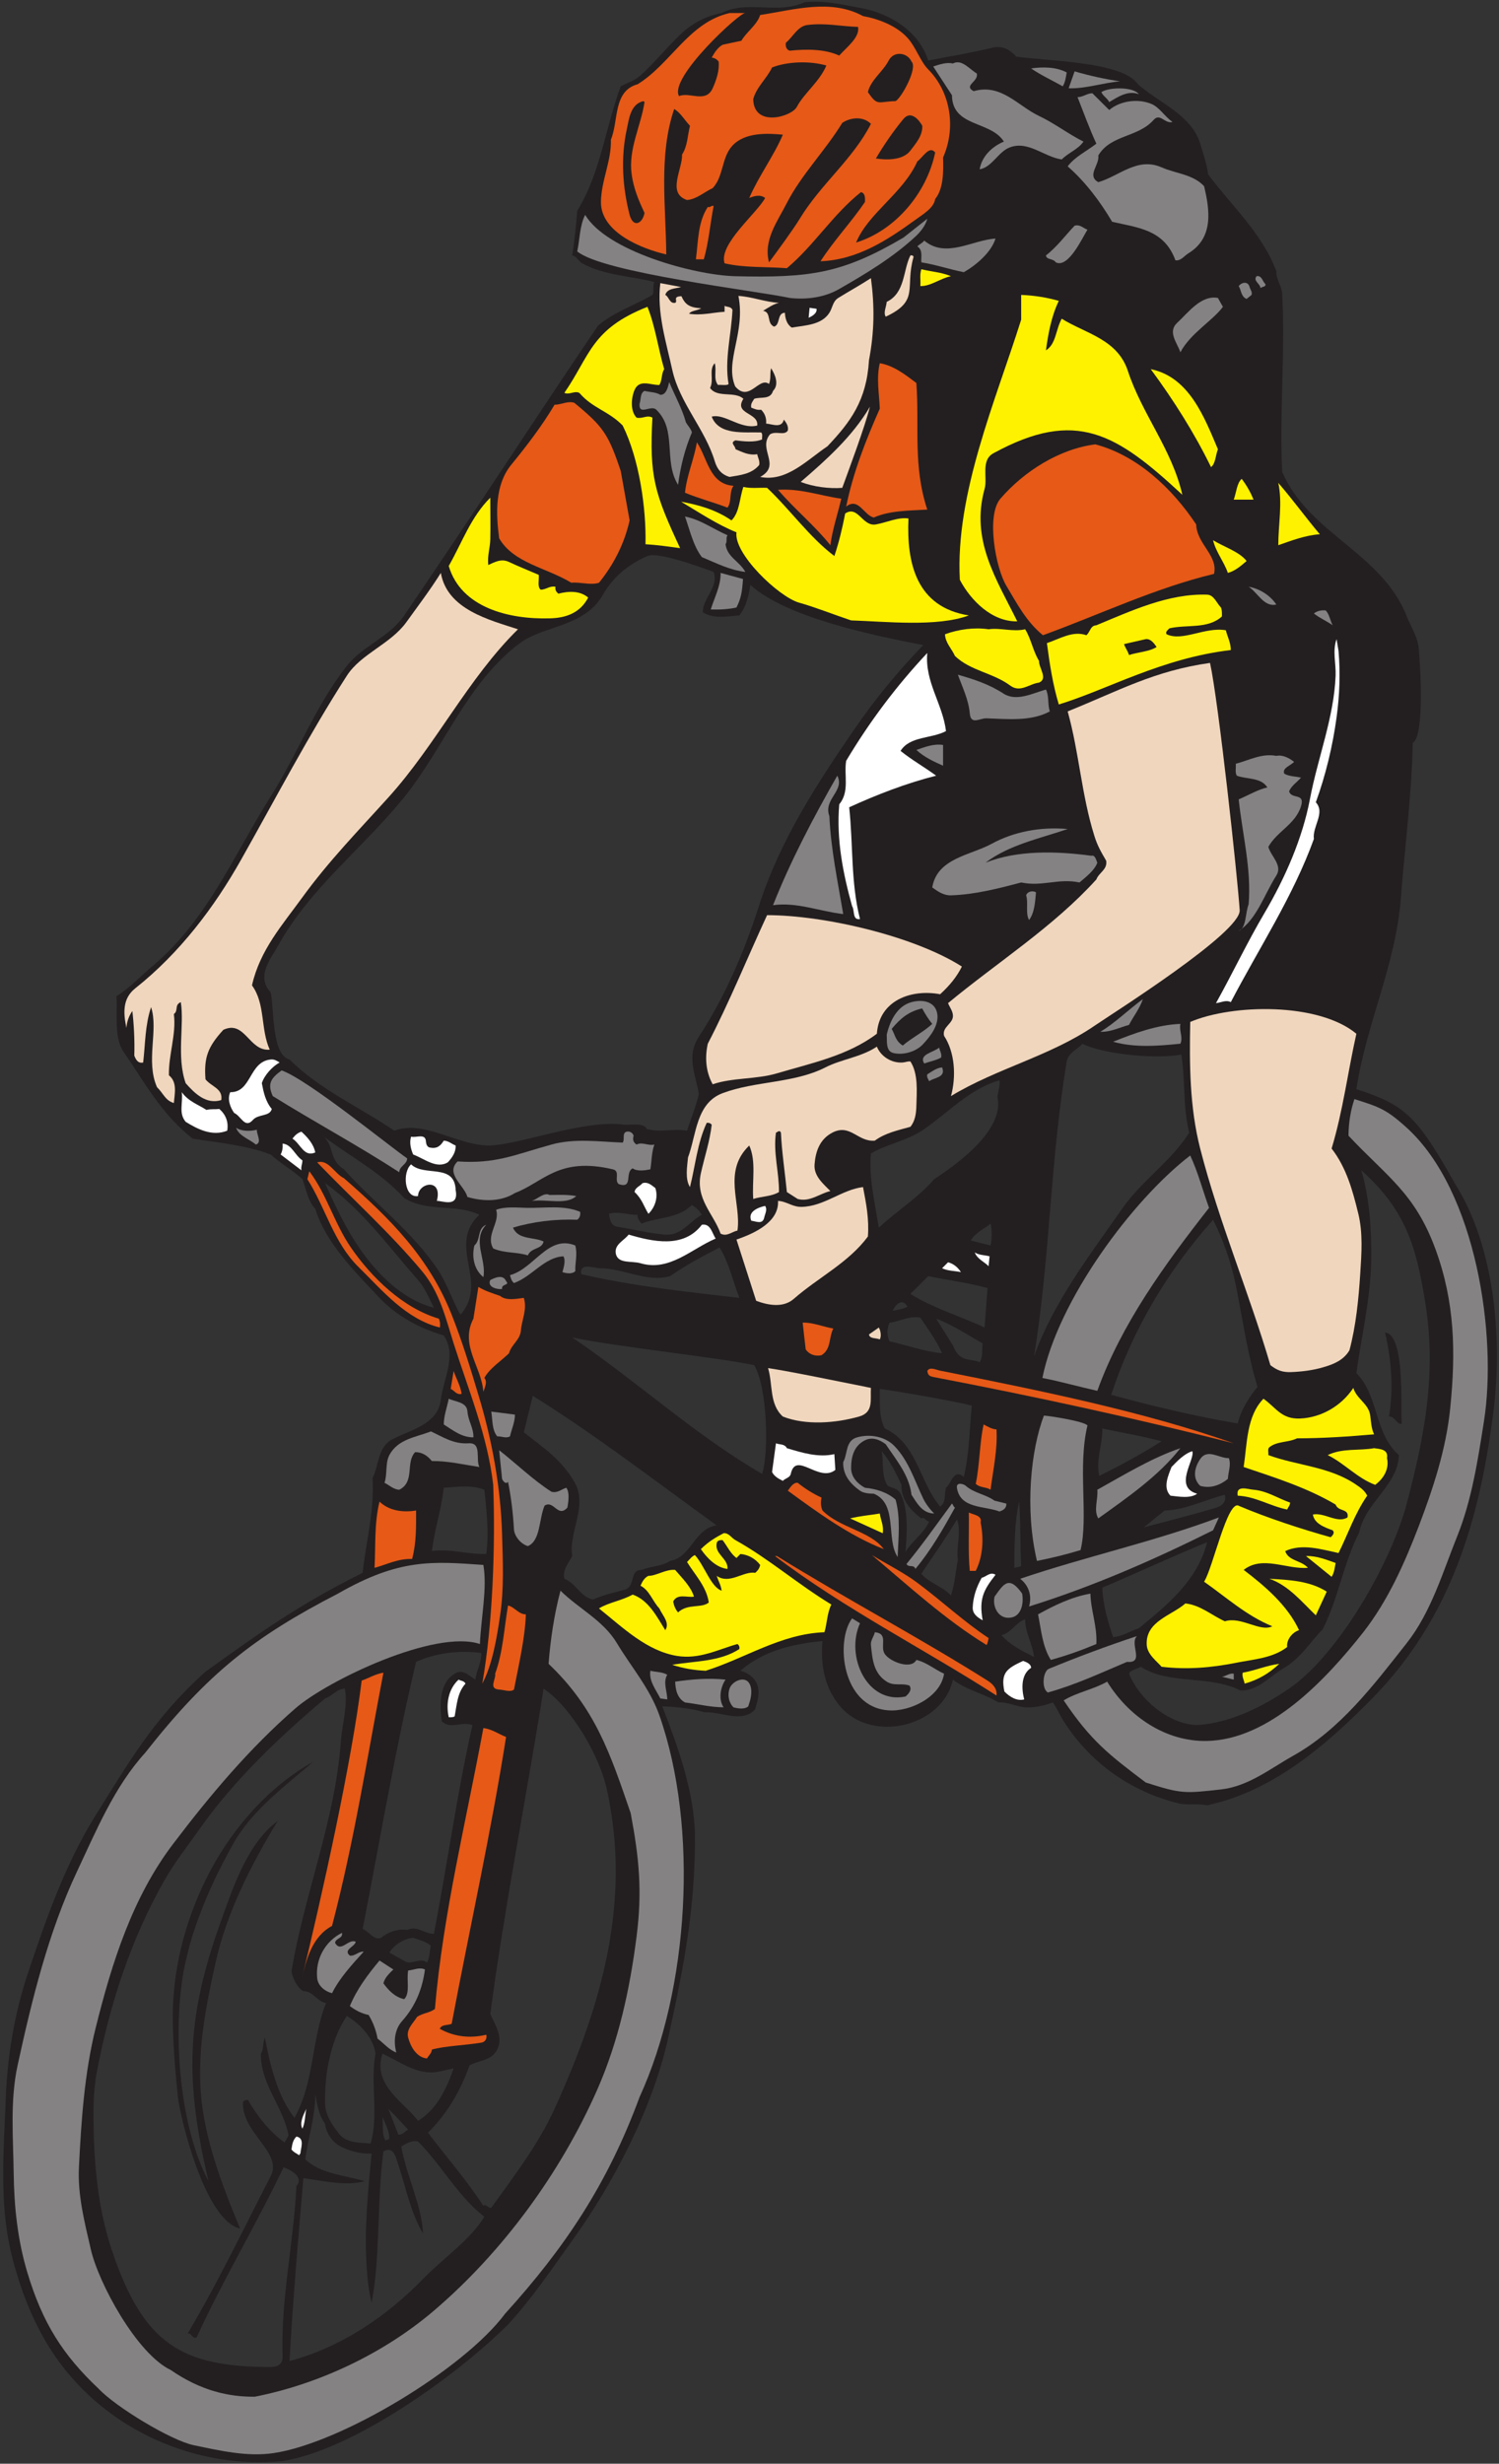 <?xml version="1.0" encoding="UTF-8" standalone="no"?>
<svg
   xmlns:dc="http://purl.org/dc/elements/1.1/"
   xmlns:cc="http://creativecommons.org/ns#"
   xmlns:rdf="http://www.w3.org/1999/02/22-rdf-syntax-ns#"
   xmlns:svg="http://www.w3.org/2000/svg"
   xmlns="http://www.w3.org/2000/svg"
   viewBox="0 0 620 1018.667"
   height="1018.667"
   width="620"
   xml:space="preserve"
   id="svg2"
   version="1.1"><rect x="0" y="0" width="620" height="1018.667" fill="#333333" stroke="none"/><defs
     id="defs6" /><g
     transform="matrix(1.333,0,0,-1.333,0,1018.667)"
     id="g10"><g
       transform="scale(0.1)"
       id="g12"><path
         id="path14"
         style="fill:#231f20;fill-opacity:1;fill-rule:evenodd;stroke:none"
         d="m 2671.48,7616.85 c 89.53,-16.34 180.3,-72 208.73,-162.76 66.27,13.3 134.63,23.89 199.38,39.93 30.25,7.27 54.16,-6.05 73.52,-27.52 78.92,-13.76 329.33,-13.04 377.55,-85.93 65.96,-58.39 166.1,-94.69 193.32,-184.24 9.38,-30.86 20.28,-61.72 24.51,-94.99 73.21,-98.93 166.99,-181.52 211.76,-300.72 -0.89,-26.32 17.25,-45.99 18.17,-70.49 9.66,-183.64 -8.79,-370.6 0,-552.12 83.79,-193.32 309.18,-250.19 386.62,-448.05 12.71,-32.67 33.28,-62.02 36.91,-98.32 3.93,-39.63 20.04,-270.82 -18.45,-294.36 -3.03,-160.64 -24.81,-323.41 -36.9,-481.63 -15.74,-206.03 -107.4,-389.36 -137.97,-592.06 150.76,-49.13 187.42,-82.01 306.78,-294.66 121.76,-192.73 146.27,-477.02 119.49,-696.43 -41.83,-340.18 -131.97,-649.26 -377.24,-898.81 -148.85,-151.58 -313.13,-289.22 -512.19,-331.27 -31.47,6.35 -61.43,-0.91 -88.95,6.04 -141.89,34.49 -271.68,121.62 -356.07,254.74 -11.82,18.76 -20.28,39.32 -33.6,58.09 -25.7,-9.38 -55.05,-16.35 -82.89,-15.13 -25.72,0.6 -57.16,17.24 -85.92,15.13 -45.36,27.83 -99.24,38.11 -141.28,70.78 -32.23,-147.22 -252.66,-198.1 -349.73,-82.89 -49.3,58.4 -60.9,127.66 -55.06,202.41 -91.36,-7.88 -184.24,-30.57 -254.72,-91.98 21.48,-4.55 44.47,-21.78 52.34,-42.97 9.06,-24.8 0.29,-52.93 -6.37,-76.83 -42.34,-44.47 -104.06,-6.06 -156.39,-9.08 -43.57,12.4 -89.55,17.24 -131.91,18.45 48.32,-124.47 99.92,-266.33 101.35,-402.07 0.96,-226.52 -35.2,-409 -82.89,-625.62 C 2025.8,1104.79 1904.21,870.703 1775.68,692.52 1711.25,602.676 1651.95,514.023 1576.31,431.738 1420.04,275.824 1097.47,43.168 876.867,8.203 609.023,-17.734 334.949,102.48 177.414,324.336 111.16,417.52 68.199,524.609 39.457,634.141 -4.105,798.711 11.629,967.832 17.98,1134.22 c 4.543,128.58 27.23,262.6 67.465,383.62 57.176,170.3 114.961,338.53 211.469,493.72 101.313,160.96 178.945,299.93 340.649,445.02 175.363,126 290.535,208.19 487.687,306.76 10.58,98.03 36.6,189.69 30.86,294.37 20.26,39.93 15.72,95.9 61.41,119.81 54.75,28.73 141.28,45.66 150.36,122.81 7.56,63.85 50.51,137.06 9.07,199.38 -75.02,21.48 -147.94,61.11 -202.39,119.49 -75.94,81.39 -162.77,166.1 -196.345,273.19 -24.199,26.02 -27.832,60.81 -39.934,91.97 -33.281,30.56 -64.746,45.98 -98.324,76.54 -78.957,29.64 -161.855,36.31 -242.328,49.31 -98.02,76.84 -151.676,178.95 -214.902,270.31 -29.649,42.66 -17.747,124.19 -21.372,171.39 38.723,23.29 78.657,65.65 113.75,94.99 170.629,144.61 252.915,347.91 364.852,524.6 83.805,132.5 138.258,280.44 236.283,405.08 48.7,62.02 131.29,88.03 177.88,156.4 203.61,297.4 397.53,597.81 601.43,898.83 51.43,43.86 113.15,62.32 168.82,95.29 6.35,11.5 -0.61,28.44 6.05,39.94 -74.73,19.36 -156.11,20.57 -223.87,58.09 -11.5,6.65 -17.85,22.99 -30.87,24.5 6.66,45.98 12.11,92.88 15.43,138.25 73.22,119.81 87.44,258.67 134.94,386.34 20.26,11.5 41.44,15.73 61.41,33.88 47.2,42.96 81.38,87.13 125.85,128.88 34.8,32.98 78.66,55.97 125.85,64.44 80.78,41.45 171.54,-5.75 257.46,33.58 62.91,6.35 118.59,-7.87 174.86,-18.15 z M 971.863,2177.34 c -89.25,-77.14 -189.687,-150.05 -248.383,-254.72 -47.492,-84.41 -88.64,-171.84 -119.5,-263.81 -14.218,-41.76 -24.804,-84.41 -33.882,-128.88 -35.297,-193.82 -13.371,-484.36 76.843,-653.461 -72.668,309.551 -70.632,500.371 36.606,800.801 40.844,114.04 85.316,247.77 177.891,316.13 -82.286,-135.53 -158.223,-283.47 -193.317,-441.99 -34.355,-155.04 -63.969,-310.1 -36.605,-469.22 20.265,-121.624 66.554,-239.924 113.445,-352.756 -110.883,24.98 -187.625,352.146 -193.313,410.836 -8.472,85.92 -16.035,172.44 -15.433,257.76 2.023,153.02 44.906,306.68 116.781,441.99 73.383,136.88 182.336,260.53 318.867,337.32 z M 4349.61,3226.52 c -13.01,-7.26 -22.07,24.2 -39.63,21.49 13.92,87.13 7.87,174.26 -12.41,260.78 63.91,-6.31 47.29,-239.53 52.04,-282.27 z m 73.83,368.19 c 33.86,-215 -3.75,-408.93 -58.4,-616.56 -49.04,-184.96 -212.43,-469.46 -365.16,-573.91 -75.31,-51.74 -182.15,-108.5 -287.05,-112.99 -86.35,2.6 -177.89,79.86 -209.7,159.28 4.84,11.8 24.51,13.91 36.62,21.48 89.84,-57.79 210.85,-23.9 309.78,-73.83 55.06,-0.29 91.05,44.79 135.24,70.49 51.12,30.57 78.96,78.07 119.49,119.81 48.7,95.91 64.13,205.11 113.45,300.72 18.46,93.19 119.81,144.9 122.84,239.3 -77.76,68.98 -61.43,182.73 -131.92,254.43 16.35,118.28 44.79,234.77 46,352.76 0.9,92.56 -4.56,185.44 -30.57,276.2 138.32,-124.48 170.73,-235.58 199.38,-417.18 z m -589.03,61.41 c 21.47,-105.89 35.69,-211.47 67.47,-316.14 -24.52,-29.35 -51.43,-70.8 -61.43,-113.46 -133.71,22.7 -264.1,53.85 -392.68,88.95 66.43,202.48 174.85,383.52 316.16,543.04 31.14,-61.42 55.95,-131.9 70.48,-202.39 z m -230.23,-484.65 c -60.51,-38.74 -127.68,-75.04 -193.32,-107.4 -11.8,48.71 10.89,98.32 9.37,147.02 61.43,-13.31 124.04,-23.3 183.95,-39.62 z m 196.35,-165.8 c 8.16,-33.26 -24.22,-39.63 -46,-45.98 -68.36,-19.96 -136.74,-36.92 -205.41,-55.37 l 64.43,52.34 c 62.64,1.22 124.97,32.99 186.98,49.01 z m -55.06,-147.33 c -29.36,-117.98 -122.83,-194.22 -211.78,-266.84 -26.92,-8.76 -50.21,-25.41 -79.86,-27.52 -16.35,49.01 -31.47,98.32 -33.6,153.39 108.01,45.68 216.91,96.81 325.24,140.97 z m -576.93,-73.52 c -6.35,-4.23 -14.22,-4.53 -21.49,-6.05 1.21,68.38 -0.29,137.66 15.43,205.43 4.84,-71.41 3.03,-132.2 6.06,-199.38 z m -153.17,496.98 c -7.56,-76.23 -7.21,-145.74 -24.73,-220.76 -31.75,26.32 -37.81,-19.36 -55.35,-33.89 -6.06,-19.67 1.8,-44.47 -18.16,-58.38 -63.83,75.34 -71.7,196.93 -171.84,242.32 -18.75,35.39 -15.11,79.87 -15.43,122.84 39.07,-4.97 230.26,-37.02 285.51,-52.13 z m -218.05,-245.57 c -2.11,-43.86 26.62,-78.07 61.43,-104.08 11.79,5.76 14.51,-10.56 24.49,-9.38 -16.33,-37.2 -53.53,-60.5 -73.51,-94.98 4.23,60.2 9.97,129.19 -15.43,180.91 -8.46,16.95 -26.31,17.24 -39.92,24.5 -19.97,29.97 -12.11,71.7 -18.47,107.41 26.94,-32.07 44.17,-68.07 61.41,-104.38 z m 174.87,-232.94 c -7.25,-36.92 -9.69,-75.65 -21.47,-110.43 -27.54,29.95 -64.74,36.62 -91.97,67.45 36.89,56.3 76.54,111.04 110.43,168.52 14.8,-33.28 -2.74,-89.55 3.01,-125.54 z m 236.29,-300.73 c -36,17.56 -73.23,36.31 -101.35,67.46 29.64,6.05 46.89,41.76 73.81,49.03 0,-42.37 22.99,-75.94 27.54,-116.49 z m -1871.46,-895.8 c -4.24,-17.22 -3.33,-36.9 -12.1,-52.33 -22.1,17.25 -45.08,-7.55 -67.47,3.32 l -49.31,27.55 c 13.61,22.69 43.86,43.55 73.81,45.97 19.07,-6.64 39.03,-10.88 55.07,-24.51 z m -279.24,635.02 C 1040,1994.67 943.805,1765.63 904.398,1526.89 c 3.934,-19.96 15.125,-47.5 36.907,-61.4 28.738,2.11 41.75,-31.76 70.485,-36.6 -45.981,-114.35 -35.692,-244.14 -98.017,-356.1 -55.664,71.41 -76.539,170.65 -91.968,248.7 -7.559,-15.14 -2.117,-35.39 -12.407,-49.32 -1.507,-95 70.793,-166.7 85.926,-254.44 -4.238,-7.24 -8.172,-14.21 -12.406,-21.46 -47.199,34.18 -84.711,81.97 -113.449,131.9 -6.051,0.6 -11.496,-0.9 -15.43,-6.06 -5.746,-95.59 124.34,-156.094 85.918,-230.215 C 755.555,728.223 676.59,562.441 582.508,404.199 c 11.797,2.129 13.914,-18.144 27.527,-12.398 82.285,179.41 183.336,346.695 269.86,527.613 23.593,-7.848 63.832,-31.754 39.929,-58.082 -8.773,-176.973 -48.707,-350.629 -42.957,-527.914 0.906,-24.805 -15.73,-33.57 -36.91,-33.57 -278.902,0 -394.246,73.941 -490.703,355.757 -40.844,119.2 -55.367,246.274 -58.387,371.215 -1.515,62.61 -2.121,126.76 9.375,187.27 39.028,206.93 105.582,413.25 211.469,598.1 31.16,54.45 71.094,104.67 107.402,156.41 106.793,151.26 247.766,285.89 389.657,405.09 21.78,6.96 36.91,30.26 61.41,30.55 9.68,-53.24 -8.47,-108.3 -12.4,-162.46 z m -49.01,-1187.42 c 2.42,-25.41 19.67,-53.56 42.96,-67.465 25.72,-14.844 66.86,-27.247 101.34,-24.508 -11.19,-116.172 -22.99,-235.082 -15.43,-349.731 2.73,-40.84 5.75,-73.515 15.43,-113.453 27.53,143.707 16.04,313.438 36.61,469.527 28.75,16.04 36.92,-12.089 42.96,-30.859 25.11,-74.433 41.15,-158.828 79.87,-223.867 -3.33,86.211 -51.13,177.891 -67.46,269.863 15.73,9.375 34.18,20.863 52.03,15.43 C 1370.9,926.078 1419,831.387 1502.8,766.039 1459.85,694.629 1378.46,640.176 1315.54,576.059 1200.88,457.441 1059.9,361.855 898.344,318.281 c 10.285,189.395 26.929,378.477 42.961,567.559 63.225,-8.77 133.415,-25.41 190.295,-9.371 -62.33,18.144 -137.053,22.691 -184.245,67.461 8.477,68.37 30.86,130.99 30.86,202.69 5.742,-32.67 10.887,-65.35 30.555,-92.26 z m 67.46,334.59 c 43.26,-26.91 81.69,-67.46 88.95,-116.78 -17.25,-92.58 10.89,-186.96 -15.13,-278.928 -35.69,2.715 -75.33,0.899 -98.32,30.548 -21.18,27.23 -42.05,57.19 -42.96,91.97 -2.72,94.4 18.16,200.59 67.46,273.19 z m 131.91,-377.25 c 0.61,-7.87 -7.87,-6.37 -12.1,-9.38 -12.11,21.18 -6.66,49.59 -9.38,73.5 8.77,-20.56 19.96,-40.52 21.48,-64.12 z m 58.38,24.5 c -10.28,-5.14 -17.54,-16.94 -30.56,-15.43 l -30.85,79.87 c 23,-22.08 41.14,-42.96 61.41,-64.44 z m 79.88,177.89 c 18.75,1.5 40.54,8.47 61.1,12.1 -20.27,-60.82 -53.84,-129.78 -110.42,-162.46 -45.99,60.2 -141.89,110.72 -110.42,208.44 51.43,-23.89 101.95,-62.62 159.74,-58.08 z m 536.69,877.34 c 77.04,-352.56 -17.91,-672.62 -162.46,-990.79 -51.74,-113.16 -125.86,-208.452 -196.34,-306.773 -8.78,-2.715 -17.85,14.531 -24.51,6.055 -51.43,78.965 -114.36,150.957 -171.84,226.898 60.51,59.61 101.95,132.52 128.88,208.75 28.75,16.32 68.07,13.61 85.92,49 19.97,39.63 -6.96,76.86 -21.49,110.43 45.09,337.93 112.25,673.44 165.5,1009.24 87.61,-59.31 174.42,-211.05 196.34,-312.81 z m -389.66,423.24 c 0.6,-30.26 -15.13,-53.56 -18.16,-82.6 -18.15,10.3 -36.91,31.78 -58.38,21.48 -52.95,-25.4 -53.85,-94.39 -45.99,-150.35 26.02,-27.22 63.23,1.21 94.99,-12.4 -48.41,-214.2 -77.74,-431.42 -119.5,-647.13 -29.64,-0.6 -51.43,26.33 -82.89,12.11 -26.02,3.93 -55.36,-4.55 -76.84,-21.48 -22.7,-17.54 -40.84,16.64 -61.41,24.51 54.92,281.27 101.04,556.96 165.78,828.32 59.9,27.54 134.93,36.92 202.4,27.54 z m 9.37,506.42 c 7.27,-66.54 14.83,-132.79 6.06,-199.35 -56.28,-1.82 -112.85,17.24 -168.81,9.06 7.86,65.67 29.64,130.41 36.9,196.35 43.87,3.03 85.91,9.69 125.85,-6.06 z m -248.68,904.88 c 74.13,-45.68 160.34,-16.33 233.26,-52.04 -102.26,-95.59 31.16,-207.52 -58.4,-309.79 -22.38,35.39 -39.02,91.07 -67.46,134.94 -78.66,120.71 -203.3,213.28 -294.36,315.84 -51.35,33.44 -26.62,77.44 -70.488,107.39 85.608,-65.65 182.428,-114.36 257.448,-196.34 z m 42.96,-254.43 c 20.88,-23.59 33.88,-55.36 49.32,-85.91 -75.34,18.75 -141.89,73.51 -193.33,134.92 -62.92,75.04 -105.28,163.37 -144.3,251.41 114.66,-81.69 193.62,-192.72 288.31,-300.42 z m 880.67,202.39 c -40.84,-22.38 -63.83,-66.86 -116.78,-61.41 -50.82,4.85 -98.01,16.64 -147.03,24.5 -18.45,3.03 -22.39,25.42 -24.5,39.94 30.26,9.08 58.08,-4.24 88.94,-3.03 -1.5,-11.49 6.35,-19.36 12.1,-27.52 49.62,20.87 113.15,14.52 156.41,58.08 15.43,-10.58 20.58,-14.82 30.86,-30.56 z m 116.48,-257.75 c -160.05,18.16 -329.16,36.3 -490.71,73.51 -6.36,38.13 40.54,18.46 58.08,18.46 74.13,-0.3 145.83,-45.06 217.83,-24.5 48.09,33.87 99.53,61.1 153.38,88.95 29.65,-48.42 41.15,-104.37 61.42,-156.42 z m 45.98,-208.74 c 40.73,-68.12 46.33,-270.46 24.49,-337.32 -210.54,122.22 -387.52,286.79 -589.02,423.24 134.53,-28.46 464,-63.59 564.53,-85.92 z m -116.47,-496.78 c -69.89,-10.56 -78.36,-98.9 -144.31,-110.4 -26.32,-17.25 -60.21,-16.35 -88.95,-27.84 -39.03,-0.6 -17.24,-51.42 -52.03,-61.4 -33.58,-9.08 -67.16,-16.35 -98.33,-30.57 -38.41,7.27 -53.24,50.53 -88.94,64.45 -6.95,26.31 13.01,49.01 24.51,70.49 -12.71,73.2 49.91,156.09 6.35,230.22 -41.45,70.18 -95.29,105.29 -156.71,153.37 9.37,37.84 18.46,75.65 27.83,113.46 193.32,-120.1 381.5,-265.62 570.58,-401.78 z m 592.04,677.99 c -14.22,-6.95 -30.26,-9.37 -45.98,-12.4 8.17,18.75 30.26,41.74 45.98,12.4 z M 3665.59,4371 c 12.42,-78.97 4.84,-166.1 24.51,-242.34 -57.17,-90.14 -145.22,-146.12 -208.44,-236.27 -101.66,-145.51 -212.07,-288.62 -273.18,-457.12 49.61,303.13 50.21,608.39 101.34,914.24 4.53,26.63 32.37,36.61 49,55.06 53.54,-29.19 219.28,-49.84 306.77,-33.57 z m -570.57,-131.91 c 19.96,-95.28 -102.15,-193.15 -196.35,-254.73 -50.21,-58.09 -115.86,-98.32 -171.84,-150.36 -12.4,79.27 -31.46,153.69 -24.49,230.23 49.32,29.04 112.54,39.33 162.46,73.51 78.34,53.55 143.09,126.46 236.27,153.39 2.72,-15.43 -4.23,-34.79 -6.05,-52.04 z m -21.48,-460.44 -61.41,15.42 c 14.51,25.41 41.15,35.09 61.41,52.34 4.55,-18.16 4.55,-46.89 0,-67.76 z m -9.38,-131.91 -9.08,-122.52 c -67.15,31.82 -163.37,61.41 -230.22,104.36 l 55.35,55.07 c 60.63,-12.65 125.59,-20.6 183.95,-36.91 z m -15.12,-171.54 c -3.02,-19.36 2.11,-42.35 -9.39,-58.38 -29.96,12.65 -62.33,-2.43 -82.89,52.03 l -52.04,82.89 c 53.33,-19.69 100.61,-52.61 144.32,-76.54 z m -193.32,79.57 c 24.2,-36 50.53,-71.41 67.46,-110.43 -57.18,5.45 -108.3,25.11 -162.75,36.91 -9.08,15.74 -9.08,42.66 0,58.09 32.36,3.63 62.32,22.7 95.29,15.43 z m -641.36,2313.14 c 16.34,-48.1 -33.89,-80.16 -33.59,-125.54 34.8,-20.88 75.64,-12.1 113.46,-9.39 21.17,27.54 29.04,60.52 33.88,95 112.75,-103.54 395.03,-159.41 536.69,-186.96 -77.75,-80.17 -150.37,-168.82 -211.48,-257.76 -118.89,-172.44 -233.24,-348.82 -297.7,-549.09 -46.27,-144.62 -105.57,-283.17 -187.25,-408.12 -40.23,-61.71 -9.07,-118.59 0,-177.88 -9.07,-39.03 -24.51,-75.63 -36.6,-113.46 -49.32,7.57 -77.52,-6.84 -125.02,5.25 -9.08,19.67 -45.61,12.6 -68.3,13.21 -127.95,18.35 -333.22,-65.94 -426.57,-64.44 -98.93,3.63 -196.95,79.57 -288.31,45.98 -108.01,73.52 -232.043,127.68 -325.226,220.85 -56.203,13.73 -47.606,158.77 -58.387,208.45 -47.195,49.31 1.211,105.28 24.504,147.33 98.324,176.37 260.479,299.21 386.629,454.1 127.37,156.41 196.95,358.2 362.14,481.63 74.42,55.67 200.27,49.01 257.75,150.36 30.56,53.85 78.06,94.09 137.96,119.8 35.74,16.64 202.08,-48.81 205.42,-49.32" /><path
         id="path16"
         style="fill:#fff200;fill-opacity:1;fill-rule:evenodd;stroke:none"
         d="m 2950.72,6785.19 c -32.68,-6.35 -63.24,-31.76 -95,-30.56 1.5,21.18 -2.73,32.98 3.03,52.05 30.55,-7.27 63.22,-9.39 91.97,-21.49" /><path
         id="path18"
         style="fill:#fff200;fill-opacity:1;fill-rule:evenodd;stroke:none"
         d="m 3285.31,6708.65 c -23.3,-48.1 -32.97,-102.56 -39.94,-153.38 31.77,19.36 30.26,64.74 49.02,98.02 74.42,-46.29 173.05,-63.23 205.41,-162.46 43.87,-133.42 137.06,-243.54 168.81,-383.61 -204.31,189.49 -329.33,268.88 -585.99,128.88 -40.24,-21.78 -17.85,-75.94 -27.54,-110.43 -44.3,-159.23 36.99,-280.54 101.35,-411.13 -78.05,-1.52 -144.01,64.13 -178.19,128.87 -14.49,266.39 110.84,554.79 190.3,806.85 v 76.84 c 40.83,-1.51 79.86,-7.86 116.77,-18.45" /><path
         id="path20"
         style="fill:#fff200;fill-opacity:1;fill-rule:evenodd;stroke:none"
         d="m 2060.97,6496.88 c -9.38,-14.52 -5.74,-34.49 -15.12,-49.02 -27.23,-0.9 -61.72,19.07 -76.85,-15.42 -10.28,-23.6 -14.21,-64.74 6.05,-85.92 18.46,-4.54 32.68,9.38 49.32,0 -9.82,-183.23 6.66,-234.93 85.92,-404.79 -36.31,4.85 -71.7,9.99 -107.4,12.1 2.64,112 -19.57,264.74 -70.8,368.19 -43.26,44.77 -93.65,53.48 -134.19,100.98 -14.52,8.16 -31.6,-6.9 -46.72,0.36 80.02,115.77 82.47,197.71 257.76,266.84 24.27,-59.8 33.25,-129.75 52.03,-193.32" /><path
         id="path22"
         style="fill:#fff200;fill-opacity:1;fill-rule:evenodd;stroke:none"
         d="m 3779.04,6248.5 c -7.27,-18.15 -7.56,-45.68 -21.48,-55.36 -52.03,106.79 -116.78,208.44 -186.96,303.74 119.95,-24.38 166.8,-150.77 208.44,-248.38" /><path
         id="path24"
         style="fill:#fff200;fill-opacity:1;fill-rule:evenodd;stroke:none"
         d="m 3852.87,6156.53 c 15.11,-19.96 27.52,-41.44 36.6,-64.44 h -61.42 c 8.18,21.48 9.68,52.04 24.82,64.44" /><path
         id="path26"
         style="fill:#fff200;fill-opacity:1;fill-rule:evenodd;stroke:none"
         d="m 4095.2,5984.69 c -43.87,-2.72 -87.45,-19.36 -128.89,-33.88 0,64.44 13.61,130.69 0,193.32 45.07,-52.04 84.71,-107.1 128.89,-159.44" /><path
         id="path28"
         style="fill:#fff200;fill-opacity:1;fill-rule:evenodd;stroke:none"
         d="m 2380.14,6128.7 c 72.01,-68.07 131.6,-153.38 208.75,-211.47 13.92,41.14 24.8,86.22 33.57,131.9 39.94,26.62 53.26,-41.44 95.31,-33.88 32.97,5.75 68.97,23.29 101.03,18.46 -6.12,-138.22 24.25,-274.98 187.27,-300.73 -98.14,-36.53 -258.32,-18.8 -365.16,-15.42 -54.45,18.15 -106.48,39.33 -162.45,55.37 -62.41,18.13 -202.34,151.27 -193.31,217.82 -61.41,24.8 -117.08,62.62 -171.84,94.98 55.97,-9.98 109.52,-25.71 156.41,-58.08 26.01,26.32 24.51,69.28 36.91,104.07 22.39,-5.74 48.99,-1.81 73.51,-3.02" /><path
         id="path30"
         style="fill:#e65917;fill-opacity:1;fill-rule:evenodd;stroke:none"
         d="m 2610.37,6095.11 c -11.19,-48.09 -27.23,-94.38 -33.89,-144.3 -49.31,61.71 -108.61,109.21 -162.46,171.84 71.09,4.54 130.68,-18.46 196.35,-27.54" /><path
         id="path32"
         style="fill:#fff200;fill-opacity:1;fill-rule:evenodd;stroke:none"
         d="m 3867.98,5901.8 c -17.84,-15.43 -35.99,-31.16 -58.08,-36.91 -12.4,35.4 -37.21,64.74 -45.97,101.35 34.47,-21.18 81.36,-35.4 104.05,-64.44" /><path
         id="path34"
         style="fill:#fff200;fill-opacity:1;fill-rule:evenodd;stroke:none"
         d="m 3067.48,5690.03 c 36.02,5.44 75.33,-8.78 113.46,0 18.75,-30.56 24.19,-67.47 42.97,-98.02 -0.61,-22.69 28.72,-55.06 0,-67.47 -29.65,-3.33 -58.09,-32.37 -88.95,-9.38 -54.16,40.25 -122.83,45.39 -171.83,91.97 -10,22.7 -30.26,41.15 -30.86,67.47 42.05,15.43 91.05,22.08 135.21,15.43" /><path
         id="path36"
         style="fill:#f0d6bd;fill-opacity:1;fill-rule:evenodd;stroke:none"
         d="m 2834.23,6843.58 c -26.91,-94.76 20.2,-134.37 -85.91,-183.94 -8.17,12.41 1.81,30.56 3.03,45.99 57.79,27.83 50.21,98.02 73.51,144 4.24,1.21 10.88,-0.9 9.37,-6.05" /><path
         id="path38"
         style="fill:#f0d6bd;fill-opacity:1;fill-rule:evenodd;stroke:none"
         d="m 2696.29,6524.41 c -7.42,-124.86 -57.05,-190.91 -128.89,-266.83 -62.93,-42.06 -127.05,-111.64 -208.75,-95 67.17,36.31 -8.45,85.81 30.57,132.1 19.06,11.8 44.47,-5.34 55.35,11.91 2.42,13.91 -4.83,23.9 -12.4,33.88 -6.65,-28.13 -36,-13.92 -55.06,-12.4 1.52,16.94 -3.93,31.46 -15.43,42.95 -11.8,-1.81 -21.18,2.73 -30.55,6.36 -3.02,11.5 4.24,19.06 9.08,27.53 19.97,6.96 49.9,-3.93 58.38,24.5 19.96,20.28 6.35,50.53 -6.05,70.5 -4.47,-20.76 0.31,-30.56 -6.35,-49.02 -31.29,23.84 -61.78,-58.89 -105.04,-7.46 -33.28,79.26 32.74,164.94 10.05,280.64 43.56,-2.71 81.98,-19.05 125.85,-21.47 -18.14,-4.24 -33.57,-15.13 -49.32,-24.81 26.94,-4.54 9.69,-37.82 33.89,-49.01 20.27,5.15 8.77,42.66 33.88,42.96 0.61,-17.85 6.35,-36.91 21.49,-45.98 41.13,7.26 91.95,7.56 116.47,45.98 9.98,15.73 10.29,35.4 27.52,45.99 34.2,21.18 68.37,39.93 101.36,61.41 11.64,-87.48 10.84,-165.52 -6.05,-254.73" /><path
         id="path40"
         style="fill:#f0d6bd;fill-opacity:1;fill-rule:evenodd;stroke:none"
         d="m 2613.4,6128.7 c -40.24,-3.03 -89.87,3.02 -128.89,18.45 79.57,68.67 160.35,140.68 214.81,233.25 -15.52,-61.95 -64.42,-192.61 -85.92,-251.7" /><path
         id="path42"
         style="fill:#f0d6bd;fill-opacity:1;fill-rule:evenodd;stroke:none"
         d="m 3846.5,4818.74 c 4.54,-68.97 -392.54,-318.99 -450.76,-358.8 -137.65,-94.09 -302.83,-131.6 -445.02,-217.83 16.62,60.51 12.41,135.54 -21.49,186.97 -6.95,28.44 30.26,37.82 27.53,64.44 -1.51,14.22 -10.28,24.51 -15.12,36.91 154.38,127.71 326.54,236.16 460.16,383.61 8.76,22.39 34.78,30.25 30.54,58.08 -15.72,26.93 -27.54,47.2 -36.6,76.84 -39.94,126.77 -47.2,258.06 -82.89,386.34 156.93,63.04 268.13,126.06 441.68,150.36 26.02,-117.39 86.07,-669.58 91.97,-766.92" /><path
         id="path44"
         style="fill:#f0d6bd;fill-opacity:1;fill-rule:evenodd;stroke:none"
         d="m 4208.63,4435.43 c -26.62,-118.29 -41.13,-237.48 -76.84,-356.08 46.3,-59.6 65.65,-131.6 82.9,-202.39 14.53,-59.9 9.98,-122.82 6.05,-183.93 -5.16,-80.78 -13.32,-163.38 -33.59,-239.32 -18.15,-31.15 -49.9,-43.55 -79.86,-52.32 -32.98,-9.98 -68.97,-14.22 -101.04,-15.43 -27.23,-0.92 -42.97,5.13 -64.45,21.48 -65.65,223.56 -159.73,444.71 -217.82,671.91 -32.67,127.37 -33.57,261.99 -30.85,392.69 130.82,56.01 398.57,60.84 515.5,-36.61" /><path
         id="path46"
         style="fill:#f0d6bd;fill-opacity:1;fill-rule:evenodd;stroke:none"
         d="m 2800.35,4346.19 c 9.38,0.6 13.93,3.93 24.51,3.32 24.81,-38.42 19.67,-94.08 18.46,-138.25 -0.61,-22.99 -3.63,-46.29 -18.46,-64.44 -38.12,-10.89 -77.75,-18.76 -110.43,-42.96 -52.93,-4.84 -75.93,53.85 -131.89,24.8 -39.34,-20.57 -52.04,-58.69 -55.06,-98.32 -3.03,-36 26.91,-60.2 49,-82.89 -33.89,-7.87 -63.53,-34.79 -101.34,-24.51 l -33.58,21.49 c -6.06,61.41 -15.74,124.64 -18.45,184.23 -4.85,9.69 -9.69,1.82 -15.43,0 -9.09,-61.1 9.98,-122.82 9.37,-184.23 -23.91,-14.22 -53.85,-13.02 -79.87,-21.49 -4.24,55.37 9.99,116.48 -12.4,165.79 -83.8,-80.78 -23.9,-179.7 -36.6,-263.8 -17.25,-3.33 -32.98,-19.97 -52.34,-9.38 -21.79,61.72 -78.96,107.7 -61.12,187.26 11.5,51.73 27.54,98.03 33.59,150.36 -3.94,5.15 -9.08,6.66 -15.43,6.05 -29.35,-63.22 -35.09,-132.2 -52.04,-199.37 -15.73,24.81 -8.77,63.24 -6.05,91.97 26.32,70.19 24.51,168.22 107.4,199.37 101.64,38.12 221.44,30.26 318.86,79.87 50.22,25.71 110.43,31.46 159.73,64.44 12.11,-30.26 45.08,-51.43 79.57,-49.31" /><path
         id="path48"
         style="fill:#848282;fill-opacity:1;fill-rule:evenodd;stroke:none"
         d="m 2920.15,4361.62 c -16.03,-9.08 -35.09,-12.11 -52.34,-18.46 -18.14,28.44 28.44,34.19 46.29,49.31 1.81,-10.59 8.77,-18.45 6.05,-30.85" /><path
         id="path50"
         style="fill:#848282;fill-opacity:1;fill-rule:evenodd;stroke:none"
         d="m 2923.18,4331.06 c 13.01,-32.37 -25.72,-31.17 -39.94,-42.96 -1.82,4.54 -8.77,12.1 -6.03,21.48 14.5,8.78 28.43,19.97 45.97,21.48" /><path
         id="path52"
         style="fill:#ffffff;fill-opacity:1;fill-rule:evenodd;stroke:none"
         d="m 3070.5,3745.06 -3.02,-30.54 c -12.69,13 -35.68,22.38 -42.95,42.65 13.32,-8.79 30.55,-7.87 45.97,-12.11" /><path
         id="path54"
         style="fill:#ffffff;fill-opacity:1;fill-rule:evenodd;stroke:none"
         d="m 2981.56,3696.05 c -19.65,4.25 -40.84,3.33 -58.38,12.1 l 18.46,18.46 c 16.04,-3.93 30.86,-15.73 39.92,-30.56" /><path
         id="path56"
         style="fill:#f0d6bd;fill-opacity:1;fill-rule:evenodd;stroke:none"
         d="m 2113.31,6751.61 c -17.85,-5.14 -43.26,-3.93 -49.01,-24.51 11.5,-5.14 13.01,-27.83 30.56,-24.5 9.98,4.84 -9.93,19.65 19.51,20.55 11.79,-26.32 25.1,-35.28 61.83,-37.53 -17.7,-8.69 -30.82,-6.92 -38.39,-16.91 40.41,-6.19 73.52,4.24 110.43,6.06 v 18.45 c 8.17,-4.23 19.06,-1.51 24.51,-12.1 -3.34,-76.54 -25.42,-155.8 -12.11,-230.23 -3.62,-5.75 -24.69,-1.82 -32.85,-3.03 -15.13,18.77 -3.31,45.41 -10.11,67.47 -19.36,-21.18 -1.39,-50.52 -14.4,-76.84 22.08,-32.07 76.42,-8.77 103.35,-33.58 -30.86,-48.1 47.78,-42.05 42.96,-82.89 -51.13,-13.31 -101.35,38.42 -141.28,27.52 22.69,-58.99 101.04,-47.19 153.37,-49 5.76,-5.45 2.13,-14.22 3.02,-21.48 -23.59,-10.29 -57.16,-6.36 -82.58,-3.03 -19.06,-7.56 0.3,-16.94 0,-27.53 20.88,-8.47 40.84,-19.96 67.47,-15.43 1.82,-11.19 8.77,-20.57 6.03,-33.58 -23.89,-28.44 -58.67,-31.16 -91.95,-36.91 -24.51,7.26 -38.42,23.29 -45.99,49.01 -29.95,99.23 -108.88,180.31 -131.56,282.27 -19.67,88.94 -48.44,178.79 -37.25,269.85 l 64.44,-12.1" /><path
         id="path58"
         style="fill:#f0d6bd;fill-opacity:1;fill-rule:evenodd;stroke:none"
         d="m 1607.18,5690.03 c -155.2,-152.48 -254.43,-358.5 -402.07,-521.56 -93.17,-103.17 -184.54,-196.65 -266.829,-309.79 -62.019,-85.63 -131.902,-163.68 -156.41,-273.19 42.051,-57.48 26.02,-135.54 55.059,-199.37 -64.438,-6.05 -76.539,93.18 -144.004,61.42 -48.242,-52.82 -60.469,-85.97 -55.363,-153.38 18.453,-23.3 54.757,-28.45 49.011,-64.45 -46.289,-14.52 -82.289,20.27 -110.426,52.34 -29.039,82.59 -3.632,180.61 -15.125,251.4 -20.875,-8.77 -6.351,-25.71 -21.476,-36.91 7.867,-63.23 -16.942,-126.76 -15.434,-189.99 26.93,-21.47 17.547,-57.48 15.434,-85.92 -26.625,7.27 -32.977,30.56 -52.34,49.01 -36,81.39 5.145,176.68 -18.457,248.39 -18.758,-56.28 -17.844,-113.76 -24.5,-171.84 -16.34,-3.63 -23,9.68 -27.535,21.47 1.515,46.29 -1.207,97.42 -6.051,138.26 -10.887,-15.43 -16.941,-32.97 -18.449,-52.34 -9.383,45.08 -13.008,90.76 27.527,122.83 138.555,109.82 245.957,252.61 328.246,398.74 108.91,193.01 209.352,386.03 328.252,570.87 43.86,68.08 134.92,97.72 184.23,165.49 35.7,49.62 74.73,101.04 107.41,153.38 19.82,-114.01 151.36,-145.89 239.3,-174.86" /><path
         id="path60"
         style="fill:#f0d6bd;fill-opacity:1;fill-rule:evenodd;stroke:none"
         d="m 2984.59,4643.88 c -15.72,-31.47 -36.89,-57.79 -67.46,-85.92 -88.69,16.67 -189.08,-17.98 -196.35,-122.53 -91.05,-68.37 -202.09,-90.76 -310.08,-122.82 -64.45,-19.07 -136.74,-12.72 -199.37,-33.88 -21.78,39.32 -24.5,84.1 -15.13,125.84 67.77,130.39 122.53,266.23 183.94,398.74 176.6,0 455.54,-64.7 604.45,-159.43" /><path
         id="path62"
         style="fill:#f0d6bd;fill-opacity:1;fill-rule:evenodd;stroke:none"
         d="m 2677.83,3959.85 c 9.37,-49.01 19.36,-98.62 15.12,-153.38 -60.2,-81.37 -154.28,-127.06 -229.93,-193.31 -32.36,-28.43 -78.64,-20.27 -116.77,-6.05 -20.26,63.22 -40.83,126.76 -61.1,189.98 58.68,19.97 132.51,55.67 128.87,119.8 26.33,-0.9 45.08,-19.35 73.52,-18.45 69.88,1.51 124.34,53.55 190.29,61.41" /><path
         id="path64"
         style="fill:#f0d6bd;fill-opacity:1;fill-rule:evenodd;stroke:none"
         d="m 2729.86,3487.3 c -11.19,5.14 -31.75,1.22 -33.57,15.43 l 30.54,21.49 c 4.85,-8.18 9.08,-25.41 3.03,-36.92" /><path
         id="path66"
         style="fill:#f0d6bd;fill-opacity:1;fill-rule:evenodd;stroke:none"
         d="m 2702.34,3336.95 c -2.42,-36.3 9.37,-75.93 -36.91,-88.94 -72.91,-20.59 -165.18,-27.83 -236.29,0 -42.95,38.71 -30.55,100.14 -45.98,150.35 64.93,-9.34 247.33,-47.09 319.18,-61.41" /><path
         id="path68"
         style="fill:#848282;fill-opacity:1;fill-rule:evenodd;stroke:none"
         d="m 2278.8,6785.19 c 234.72,-5.72 334.34,7.96 524.58,119.8 l 73.83,58.39 c -5.16,-21.48 -22.41,-42.05 -36.92,-55.36 -70.19,-65.05 -153.38,-114.97 -236.27,-162.46 -43.57,-25.42 -98.94,-33.89 -153.4,-27.83 -101.56,22.08 -579.08,77.74 -659.51,144.31 8.18,37.81 7.27,79.26 24.51,113.44 66.67,-112.23 335.77,-186.18 463.18,-190.29" /><path
         id="path70"
         style="fill:#848282;fill-opacity:1;fill-rule:evenodd;stroke:none"
         d="m 2128.44,6331.39 c 6.35,-10.59 15.42,-19.36 18.45,-30.85 -22.09,-51.43 -35.69,-107.4 -42.96,-162.46 -46.29,74.42 -2.12,169.72 -67.46,232.94 -16.34,16.34 -55.06,-19.96 -52.04,18.46 4.84,13.61 1.21,32.97 15.43,39.93 16.34,-4.23 34.49,-3.32 49.01,-12.1 19.06,-0.9 24.2,26.02 27.53,39.64 17.24,-42.06 39.94,-81.69 52.04,-125.56" /><path
         id="path72"
         style="fill:#e65917;fill-opacity:1;fill-rule:evenodd;stroke:none"
         d="m 2275.77,6135.05 c -14.52,-22.39 -4.23,-48.41 -18.46,-67.76 -43.26,16.64 -88.94,28.43 -131.9,46.28 5.75,54.76 27.83,102.56 36.91,156.41 33.28,-49.62 38.73,-129.78 113.45,-134.93" /><path
         id="path74"
         style="fill:#848282;fill-opacity:1;fill-rule:evenodd;stroke:none"
         d="m 2257.31,5981.67 c -5.74,-7.87 0,-19.97 -6.05,-27.84 5.15,-40.53 42.36,-51.72 61.42,-85.92 -49.01,5.76 -91.37,27.84 -134.93,45.99 -26.93,35.1 -37.21,83.8 -52.34,125.85 48.11,-9.37 88.04,-39.02 131.9,-58.08" /><path
         id="path76"
         style="fill:#848282;fill-opacity:1;fill-rule:evenodd;stroke:none"
         d="m 2305.48,5846.01 c -3.17,-42.52 -6.11,-59.78 -20.33,-88.51 -25.41,-5.46 -52.34,-6.97 -79.87,-6.06 11.8,37.52 31.77,74.42 30.56,113.45 l 69.64,-18.88" /><path
         id="path78"
         style="fill:#848282;fill-opacity:1;fill-rule:evenodd;stroke:none"
         d="m 3960.25,5766.88 c -38.1,-9.38 -58.69,38.11 -85.91,55.05 33.59,-5.74 66.24,-26.02 85.91,-55.05" /><path
         id="path80"
         style="fill:#848282;fill-opacity:1;fill-rule:evenodd;stroke:none"
         d="m 4135.12,5702.43 c -19.05,13.32 -39.92,22.09 -58.38,36.61 10.27,7.87 22.69,10.89 36.89,9.38 12.11,-13.62 13.32,-31.16 21.49,-45.99" /><path
         id="path82"
         style="fill:#848282;fill-opacity:1;fill-rule:evenodd;stroke:none"
         d="m 3113.48,5490.66 c 40.23,-26.02 90.45,0.91 131.89,12.41 10.29,-19.97 4.84,-46.59 12.11,-67.77 -58.69,-31.77 -131,-23.6 -196.35,-21.48 -20.88,0.91 -49,-22.09 -52.03,15.43 -3.92,42.65 -22.69,80.47 -36.91,119.8 49.63,-13.92 97.71,-29.95 141.29,-58.39" /><path
         id="path84"
         style="fill:#848282;fill-opacity:1;fill-rule:evenodd;stroke:none"
         d="m 2926.21,5331.22 v -64.43 c -29.04,13 -57.8,26.01 -82.89,49.01 26.91,9.08 53.85,19.97 82.89,15.42" /><path
         id="path86"
         style="fill:#848282;fill-opacity:1;fill-rule:evenodd;stroke:none"
         d="m 3960.25,5297.34 c 18.77,4.24 39.63,-6.35 55.06,-18.45 -10.27,-12.1 -37.5,-18.46 -30.54,-36.61 15.11,-9.07 34.78,-8.17 52.03,-12.4 -10.28,-12.4 -31.16,-26.02 -36.92,-42.96 8.19,-25.41 50.24,-3.33 36.92,-45.98 -17.54,-56.28 -74.42,-77.46 -101.35,-125.86 8.16,-29.34 45.08,-57.18 24.8,-88.94 -37.2,-58.39 -61.11,-136.44 -116.77,-171.84 23.9,8.77 20.27,55.36 30.86,82.9 9.08,108.6 -19.36,216.91 -30.86,325.21 29.96,12.71 62.93,32.07 88.94,36.91 -19.35,31.77 -63.53,24.81 -94.98,36.61 -5.76,10.59 -1.81,24.5 -3.03,36.91 40.84,10.59 80.47,33.28 125.84,24.5" /><path
         id="path88"
         style="fill:#848282;fill-opacity:1;fill-rule:evenodd;stroke:none"
         d="m 2573.46,5110.38 c 4.52,-101.65 25.72,-201.79 42.97,-303.74 -72.91,8.16 -144.32,38.11 -217.84,27.53 55.06,139.16 125.86,272.88 199.38,401.76 24.2,-47.5 -44.18,-72.3 -24.51,-125.55" /><path
         id="path90"
         style="fill:#848282;fill-opacity:1;fill-rule:evenodd;stroke:none"
         d="m 3312.85,5070.44 c -86.23,-29.34 -183.34,-49.61 -254.74,-104.37 97.71,39.03 218.73,36.31 328.25,21.48 11.8,3.33 14.52,-13.31 18.44,-21.48 -8.76,-24.5 -35.39,-44.17 -55.35,-61.41 -65.95,13.92 -114.96,-13.92 -180.91,0 -71.7,-19.06 -144.01,-37.52 -217.82,-39.93 -23.3,-0.61 -40.54,12.09 -58.09,24.5 15.12,91.06 118.58,99.54 183.93,135.23 69.28,37.81 151.87,53.55 236.29,45.98" /><path
         id="path92"
         style="fill:#848282;fill-opacity:1;fill-rule:evenodd;stroke:none"
         d="m 3214.53,4874.1 c -2.73,-30.85 -4.84,-63.83 -21.49,-85.92 -12.1,21.78 -1.52,52.95 -9.08,76.55 3.93,12.4 20.27,15.43 30.57,9.37" /><path
         id="path94"
         style="fill:#848282;fill-opacity:1;fill-rule:evenodd;stroke:none"
         d="m 3503.13,4462.96 c -29.64,-8.17 -56.27,-22.39 -89.24,-21.48 44.47,26.02 87.44,68.68 132.2,101.35 -9.37,-29.04 -29.04,-52.94 -42.96,-79.87" /><path
         id="path96"
         style="fill:#848282;fill-opacity:1;fill-rule:evenodd;stroke:none"
         d="m 3662.57,4465.99 c -4.54,-22.39 9.07,-41.15 0,-61.42 -68.98,-6.95 -141.28,-13 -208.74,6.06 66.85,26.92 137.05,52.64 208.74,55.36" /><path
         id="path98"
         style="fill:#848282;fill-opacity:1;fill-rule:evenodd;stroke:none"
         d="m 4365.04,4143.79 c 215.94,-196.62 281.37,-645.86 239.31,-911.21 -18.76,-119.51 -37.83,-244.14 -82.89,-355.78 -45.09,-112.25 -80.78,-235.08 -156.42,-331.27 -102.86,-130.39 -206.02,-267.74 -352.76,-349.73 -71.7,-40.23 -138.55,-94.69 -223.86,-104.37 -112.44,-12.31 -121.15,-14.44 -233.24,21.48 -113.93,85.92 -169.71,128.66 -254.73,254.73 42.34,25.72 90.14,32.97 134.92,58.09 68.36,-110.73 183.03,-185.46 307.07,-183.95 197.81,2.64 374.14,193.52 487.68,337.32 76.54,98.03 127.67,213.28 171.83,328.25 45.08,118.3 85.32,240.21 98.03,368.18 17.21,172.24 14.32,327.03 -45.66,491.01 -64.16,175.55 -152.09,226.47 -270.18,352.75 0.29,38.12 6.04,77.14 18.43,113.45 75.87,-24.14 98.43,-30.78 162.47,-88.95" /><path
         id="path100"
         style="fill:#848282;fill-opacity:1;fill-rule:evenodd;stroke:none"
         d="m 3751.5,3895.41 c -138.84,-176.97 -272.26,-361.21 -346.7,-567.54 -53.53,11.8 -115.97,29.34 -170.42,39.92 48.26,240.92 279.51,552.59 458.75,690.09 24.19,-52.04 38.73,-108.31 58.37,-162.47" /><path
         id="path102"
         style="fill:#e65917;fill-opacity:1;fill-rule:evenodd;stroke:none"
         d="m 1067.16,3987.38 c 142.82,-124.38 263.63,-245.44 334.29,-423.24 32.37,-81.68 58.09,-165.78 82.9,-248.67 42.65,-140.37 69.28,-287.11 73.51,-432.61 2.42,-83.5 6.35,-167.92 -6.05,-251.41 -10.28,-71.7 -24.81,-154.9 -55.36,-211.78 32.33,184.29 41.05,426.52 33.88,616.56 -17.24,151.27 -76.54,293.46 -122.82,438.97 -24.51,77.75 -42.96,157.93 -98.02,223.88 -100.44,120.1 -217.83,225.38 -325.228,337.31 34.488,10.9 53.558,-34.78 82.898,-49.01" /><path
         id="path104"
         style="fill:#e65917;fill-opacity:1;fill-rule:evenodd;stroke:none"
         d="m 1088.64,3772.6 c 64.44,-93.79 162.16,-188.19 272.88,-220.86 4.24,-7.56 4.84,-21.17 3.03,-27.52 -105.28,26.31 -178.5,115.26 -251.41,186.95 -78.65,77.15 -102.56,183.94 -159.433,273.19 l 6.051,24.5 c 54.152,-71.39 77.152,-160.94 128.882,-236.26" /><path
         id="path106"
         style="fill:#848282;fill-opacity:1;fill-rule:evenodd;stroke:none"
         d="m 1705.2,3935.35 c 28.13,0 53.24,1.82 82.89,-3.33 -30.86,-28.74 -91.67,-8.77 -137.95,-15.13 18.15,6.05 38.11,27.54 55.06,18.46" /><path
         id="path108"
         style="fill:#848282;fill-opacity:1;fill-rule:evenodd;stroke:none"
         d="m 1508.86,3843.08 c -45.99,-46.59 1.81,-109.52 -9.08,-162.45 -27.83,22.07 -36.91,61.71 -27.83,98 20.87,18.17 7.86,52.65 36.91,64.45" /><path
         id="path110"
         style="fill:#848282;fill-opacity:1;fill-rule:evenodd;stroke:none"
         d="m 1785.07,3778.63 c 7.25,-27.22 -0.91,-53.24 0,-79.55 -9.69,-10.29 -28.44,-6.65 -39.94,-3.03 4.24,14.83 10.59,36.61 3.03,49.01 -59,-2.72 -97.42,-62.93 -153.39,-82.89 -8.17,6.66 -9.68,15.72 -12.4,24.49 75.03,19.98 118.59,126.78 202.7,91.97" /><path
         id="path112"
         style="fill:#848282;fill-opacity:1;fill-rule:evenodd;stroke:none"
         d="m 1570.27,3668.23 c 13.01,-14.22 -15.43,-7.58 -12.41,-24.52 -14.22,-2.1 -47.19,5.45 -36.61,27.83 13.02,6.35 39.03,19.36 49.02,-3.31" /><path
         id="path114"
         style="fill:#e65917;fill-opacity:1;fill-rule:evenodd;stroke:none"
         d="m 2585.57,3521.19 c -14.54,-29.35 -6.06,-63.84 -36.63,-82.89 -19.96,-4.55 -39.31,3.03 -49,18.44 -3.32,27.54 -6.35,55.08 -9.37,82.6 31.15,1.21 63.22,-13.01 95,-18.15" /><path
         id="path116"
         style="fill:#e65917;fill-opacity:1;fill-rule:evenodd;stroke:none"
         d="m 2923.18,3389.28 c 304.95,-60.8 623.52,-125.24 904.87,-224.18 -309.79,78.67 -619.57,145.84 -932.41,205.72 -15.68,3.05 -16.32,9.39 -18.43,18.46 8.18,15.74 30.54,1.49 45.97,0" /><path
         id="path118"
         style="fill:#fff200;fill-opacity:1;fill-rule:evenodd;stroke:none"
         d="m 4251.6,3251.04 c 2.71,-19.98 3.32,-40.55 12.09,-58.11 -79.55,-6.95 -159.73,-12.4 -239.3,-12.4 -26.62,-13.3 -61.71,-8.46 -85.6,-27.52 -6.66,-5.45 -2.13,-16.64 -3.34,-24.51 89.86,-32.97 191.21,-35.39 273.18,-92.27 13.93,-9.37 26.02,-18.16 33.6,-33.57 -38.73,-55.68 -59.3,-118.59 -88.95,-177.89 -54.45,11.48 -112.56,30.25 -165.49,6.03 9.98,-31.15 50.22,-28.43 70.49,-52.03 -66.85,-5.14 -140.98,39.34 -199.37,-6.35 62.93,-47.79 136.15,-109.22 171.83,-186.97 -21.17,-6.64 -39.63,-29.94 -36.89,-52.32 -45.39,-35.1 -105.9,-38.13 -159.44,-49.03 -74.72,-14.82 -151.58,-21.77 -230.23,-12.09 -14.82,17.25 -44.16,38.11 -45.98,67.46 -4.55,73.81 77.13,91.06 119.81,128.89 46.58,-4.84 81.68,-36.91 122.52,-55.37 51.11,16.03 109.2,-34.49 147.32,-15.43 -79.87,32.36 -143.08,90.16 -211.78,138.26 27.43,41.84 73.11,258.03 108.46,235.06 85.33,-36.29 194.69,-72.31 284.24,-97.11 6.66,5.45 13.61,14.22 6.35,21.49 -24.81,9.08 -57.17,20.56 -61.41,49 36.31,6.95 75.94,-28.75 107.4,-9.08 5.75,28.43 -28.75,16.95 -36.91,39.94 -89.84,52.95 -187.27,83.2 -285.29,116.47 11.19,74.43 8.76,157.32 61.42,211.77 40.15,-28.59 55.53,-63.69 113.44,-61.41 65.96,2.72 128.57,39.03 165.49,95 9.69,-34.49 47.79,-48.71 52.34,-85.91" /><path
         id="path120"
         style="fill:#848282;fill-opacity:1;fill-rule:evenodd;stroke:none"
         d="m 3374.26,3220.47 c -31.16,-128.58 3.63,-284.08 -21.49,-386.64 -48.71,-14.65 -86.52,-23.69 -135.23,-33.57 -38.23,161.36 -18.91,344.58 21.48,450.78 16.12,-0.61 124.34,-17.39 135.24,-30.57" /><path
         id="path122"
         style="fill:#e65917;fill-opacity:1;fill-rule:evenodd;stroke:none"
         d="m 3091.99,3208.07 c 3.64,-62.33 -10.58,-125.26 -18.45,-186.98 -13.91,9.09 -33.29,5.77 -45.98,18.46 12.69,59.3 11.79,128.28 24.51,183.95 12.7,-6.66 24.8,-14.22 39.92,-15.43" /><path
         id="path124"
         style="fill:#848282;fill-opacity:1;fill-rule:evenodd;stroke:none"
         d="m 3662.57,3149.98 c -68.37,-87.12 -164.27,-152.77 -254.74,-217.83 -15.43,25.73 0,59.3 -3.03,88.94 83.52,46.3 167.91,98.34 257.77,128.89" /><path
         id="path126"
         style="fill:#e65917;fill-opacity:1;fill-rule:evenodd;stroke:none"
         d="m 3042.68,2919.75 c 10,-49.3 7.86,-104.96 -15.12,-150.36 h -18.46 c -5.74,58.4 -1.81,124.65 -3.03,180.92 13.62,-6.66 42.36,-8.77 36.61,-30.56" /><path
         id="path128"
         style="fill:#e65917;fill-opacity:1;fill-rule:evenodd;stroke:none"
         d="m 2846.35,2732.48 c 73.8,-54.75 144.6,-121 221.13,-171.52 -1.8,-7.27 -2.11,-15.14 -6.35,-21.49 -128.86,78.97 -240.8,182.42 -355.78,278.93 47.21,-28.73 96.53,-52.93 141,-85.92" /><path
         id="path130"
         style="fill:#e65917;fill-opacity:1;fill-rule:evenodd;stroke:none"
         d="m 2410.7,2815.38 c 214.5,-133.11 438.36,-250.79 653.46,-386.33 14.82,-9.38 30.57,-24.2 27.83,-46.3 -228.71,146.74 -471.35,268.66 -687.34,432.63 h 6.05" /><path
         id="path132"
         style="fill:#848282;fill-opacity:1;fill-rule:evenodd;stroke:none"
         d="m 1499.78,2787.86 c 12.57,-72.92 -7.33,-163.36 -10.66,-245.36 -138.89,46.64 -472.74,-112.77 -572.323,-199.37 C 773.703,2218.5 652.086,2073.89 539.547,1925.64 411.258,1758.75 347.051,1553.42 296.914,1352.03 261.824,1211.37 252.141,1063.42 244.879,919.414 240.641,833.203 262.422,748.793 281.789,665.004 305.68,560.137 424.621,340.57 530.168,290.449 c 94.164,-65.078 182.289,-83.574 260.781,-82.574 199.535,39.355 400.121,134.43 555.441,266.832 214.32,183.066 392.64,427.387 506.14,684.023 66.56,150.65 101.95,313.71 122.52,475.57 18.36,141.93 7.93,245.43 -18.15,383.61 -63.81,185.96 -109.89,325.37 -254.73,463.16 5.75,75.04 17.24,152.48 36.91,226.92 56.58,-55.98 132.21,-91.68 174.86,-162.46 44.47,-74.12 102.56,-140.68 131.91,-223.87 122.79,-349 92.17,-849.8 -61.42,-1184.41 C 1884.98,866.992 1751.7,668.754 1567.24,465.313 1439.21,293.34 1057.72,63.793 849.336,33.012 767.352,20.605 682.34,40.566 600.656,57.5 529.754,72.402 357.531,177.227 306.297,232.363 195.445,336.602 132.063,436.484 85.445,591.176 54.586,692.832 43.695,797.793 42.484,900.957 40.973,1013.2 30.992,1126.95 54.586,1235.57 c 43.977,202.29 95.516,412.77 184.242,601.13 60.508,128.57 116.477,263.81 211.469,368.18 194.598,247.6 339.652,360.51 598.403,494.03 190.39,109.31 292.43,100.04 451.08,88.95" /><path
         id="path134"
         style="fill:#848282;fill-opacity:1;fill-rule:evenodd;stroke:none"
         d="m 3383.34,2698.91 c 1.5,-54.16 21.46,-100.45 18.46,-156.41 -46,-19.35 -92.89,-36 -141.29,-49.32 -26.33,42.06 -29.65,92.87 -39.63,141.3 49,27.22 103.76,54.13 162.46,64.43" /><path
         id="path136"
         style="fill:#e65917;fill-opacity:1;fill-rule:evenodd;stroke:none"
         d="m 1631.68,2634.48 c -2.42,-73.23 -22.08,-156.41 -36.91,-233.27 -11.49,-9.06 -31.77,-0.6 -45.98,0 -34.19,2.43 -9.38,31.78 -12.41,49.32 24.21,65.95 27.83,140.68 39.93,211.46 20.28,-4.53 32.98,-27.51 55.37,-27.51" /><path
         id="path138"
         style="fill:#848282;fill-opacity:1;fill-rule:evenodd;stroke:none"
         d="m 2809.73,2379.73 c 10.29,8.79 20.88,21.19 12.1,33.88 -25.11,8.79 -46.58,-2.71 -70.48,12.12 -42.05,26.91 -44.47,71.38 -49.01,113.74 -1.52,14.51 9.37,26.02 12.09,39.63 43.87,-4.24 14.83,-43.26 30.86,-67.46 16.53,-24.43 82.13,-49.49 98.03,-18.46 31.47,-7.26 56.88,-29.64 85.91,-42.65 -10.36,-72.17 -105.3,-118.57 -171.83,-113.75 -146.66,9.22 -165.15,216.97 -113.46,285.29 l 24.52,-15.13 c -46.02,-101.94 21.62,-252.31 141.27,-227.21" /><path
         id="path140"
         style="fill:#fff200;fill-opacity:1;fill-rule:evenodd;stroke:none"
         d="m 3969.34,2481.07 c -31.77,-30.23 -67.46,-50.5 -107.41,-61.4 -1.81,11.19 -8.77,20.88 -6.05,33.88 38.73,6.67 73.83,22.39 113.46,27.52" /><path
         id="path142"
         style="fill:#848282;fill-opacity:1;fill-rule:evenodd;stroke:none"
         d="m 3828.05,2432.07 c -12.09,3.03 -24.5,6.06 -36.6,9.09 10.58,0.29 22.09,11.48 36.6,9.37 v -18.46" /><path
         id="path144"
         style="fill:#848282;fill-opacity:1;fill-rule:evenodd;stroke:none"
         d="m 2251.26,2432.07 c -15.73,-22.99 -22.68,-61.11 -6.05,-85.91 -41.75,0.3 -79.87,10.29 -119.8,15.13 -24.2,13.3 -29.34,39.32 -30.55,64.44 49.31,7.26 104.37,12.1 156.4,6.34" /><path
         id="path146"
         style="fill:#ffffff;fill-opacity:1;fill-rule:evenodd;stroke:none"
         d="m 2533.51,6684.14 c 2.74,-14.51 -15.4,-23.9 -24.49,-27.83 l 3.03,30.86 21.46,-3.03" /><path
         id="path148"
         style="fill:#ffffff;fill-opacity:1;fill-rule:evenodd;stroke:none"
         d="m 4153.28,5622.56 c 5.74,-68.36 3.32,-137.35 -6.05,-205.42 -12.11,-89.85 -34.2,-180.6 -64.44,-263.8 30.24,-32.68 -11.19,-75.03 -6.05,-113.75 -64.46,-178.5 -170.94,-339.74 -257.76,-506.14 -15.43,8.17 -30.56,-1.81 -45.99,-3.02 51.42,92.27 96.5,187.87 150.37,279.23 64.43,109.22 117.97,232.04 140.98,352.75 24.2,128.58 74.72,253.22 79.86,383.61 1.5,38.12 -10.3,77.46 3.03,113.45 l 6.05,-36.91" /><path
         id="path150"
         style="fill:#ffffff;fill-opacity:1;fill-rule:evenodd;stroke:none"
         d="m 2935.29,5374.18 c -45.99,-24.2 -111.95,-15.12 -140.99,-61.41 34.8,-28.13 73.22,-49.61 110.42,-76.84 -93.18,-23.6 -183.63,-58.69 -269.86,-98.02 12.72,-115.57 4.55,-232.95 33.6,-346.7 -24.52,-4.24 -15.75,26.92 -24.52,39.94 -27.51,99.22 -49.31,205.11 -39.92,315.83 32.97,39.94 14.2,90.16 21.47,134.94 72.62,121.61 155.51,232.03 251.72,334.6 -8.19,-89.55 47.79,-157.63 58.08,-242.34" /><path
         id="path152"
         style="fill:#ffffff;fill-opacity:1;fill-rule:evenodd;stroke:none"
         d="m 867.789,4346.19 c -22.691,-11.8 -48.402,-40.54 -55.363,-64.14 5.445,-28.44 11.496,-56.87 30.855,-79.87 -6.047,-24.2 -42.047,-15.13 -58.383,-33.88 -25.109,-28.75 -36.91,12.4 -58.39,21.48 -12.703,18.15 -21.781,42.66 -12.102,64.43 66.86,-1.2 57.481,94.7 125.551,101.35 11.496,1.21 19.359,-4.23 27.832,-9.37" /><path
         id="path154"
         style="fill:#ffffff;fill-opacity:1;fill-rule:evenodd;stroke:none"
         d="m 640.59,4199.16 c 15.426,3.63 24.199,1.2 39.933,3.02 19.965,-17.55 29.043,-39.93 24.508,-67.47 -46.59,-18.45 -91.668,4.55 -128.883,27.54 -22.687,26.92 -7.859,57.48 -12.097,91.96 20.875,-29.03 50.519,-38.11 76.539,-55.05" /><path
         id="path156"
         style="fill:#ffffff;fill-opacity:1;fill-rule:evenodd;stroke:none"
         d="m 935.254,4131.69 c 18.762,-16.94 38.121,-38.72 42.961,-64.44 -35.094,-15.73 -45.379,26.63 -70.789,42.96 8.164,10.29 14.82,17.24 27.828,21.48" /><path
         id="path158"
         style="fill:#ffffff;fill-opacity:1;fill-rule:evenodd;stroke:none"
         d="m 1321.59,4100.84 c 0.6,-7.57 3.63,-16.95 12.4,-18.46 21.78,-4.24 32.67,4.84 42.96,21.48 14.22,-0.3 24.5,-10.29 36.91,-15.13 0.91,-21.17 -11.2,-37.81 -24.51,-52.34 -35.39,-20.87 -72.6,11.5 -107.4,24.51 -7.26,16.64 -12.4,37.21 -6.35,55.36 15.74,-4.54 45.08,11.8 45.99,-15.42" /><path
         id="path160"
         style="fill:#ffffff;fill-opacity:1;fill-rule:evenodd;stroke:none"
         d="m 938.281,4042.75 c 0.301,-10.89 -5.144,-19.37 -3.027,-30.86 l -64.438,49.01 c 5.446,9.98 6.957,21.48 6.051,33.89 29.039,-3.03 37.516,-36.01 61.414,-52.04" /><path
         id="path162"
         style="fill:#ffffff;fill-opacity:1;fill-rule:evenodd;stroke:none"
         d="m 1413.86,3950.48 c 10.93,-56.5 -43.15,-32.27 -58.39,-33.59 18.74,72.34 -57.92,56.86 -58.39,15.13 -42.67,-7.01 -49.13,74.12 -21.48,98.32 40.84,-39.63 135.23,4.84 138.26,-79.86" /><path
         id="path164"
         style="fill:#ffffff;fill-opacity:1;fill-rule:evenodd;stroke:none"
         d="m 2033.44,3956.83 c 9.99,-29.95 -2.12,-61.12 -21.48,-79.87 -14.21,22.69 -19.66,45.98 -42.96,67.47 1.52,14.52 17.25,18.15 24.51,27.53 17.24,5.14 28.13,-6.66 39.93,-15.13" /><path
         id="path166"
         style="fill:#ffffff;fill-opacity:1;fill-rule:evenodd;stroke:none"
         d="m 2371.07,3864.55 c -5.15,-21.47 -25.11,-10.89 -39.94,-9.07 -12.4,28.44 22.09,41.45 42.95,45.99 7.87,-12.11 -0.6,-24.81 -3.01,-36.92" /><path
         id="path168"
         style="fill:#ffffff;fill-opacity:1;fill-rule:evenodd;stroke:none"
         d="m 2220.71,3800.12 c -75.33,-31.76 -143.4,-103.17 -233.25,-76.54 -27.23,8.16 -70.79,-3.03 -76.84,30.56 -4.54,28.44 25.71,39.32 39.93,58.38 73.82,-21.78 170.33,-44.16 227.2,30.56 27.53,4.84 31.77,-27.23 42.96,-42.96" /><path
         id="path170"
         style="fill:#848282;fill-opacity:1;fill-rule:evenodd;stroke:none"
         d="m 2864.8,2993.27 c 8.17,-16.65 21.18,-33.58 33.87,-45.98 -36.6,0.6 -52.93,31.15 -70.49,58.38 -6.95,60.21 -46.89,107.11 -79.86,156.42 -17.54,13.62 -41.44,23.89 -64.43,12.41 -34.5,-17.25 -42.98,-51.45 -42.98,-85.92 0,-29.36 21.18,-49.63 42.98,-61.43 35.39,-3.32 70.17,-14.51 95,-36.89 15.72,-57.48 8.76,-116.49 6.34,-177.89 -36.91,55.35 1.51,164.86 -73.82,196.33 -12.09,0.3 -30.86,0.91 -42.95,9.37 -29.36,20.88 -53.85,48.71 -52.03,88.94 14.21,25.72 6.34,66.27 42.95,76.55 41.75,11.8 88.64,1.81 116.48,-27.52 44.16,-46.29 62.3,-107.09 88.94,-162.77" /><path
         id="path172"
         style="fill:#ffffff;fill-opacity:1;fill-rule:evenodd;stroke:none"
         d="m 2441.56,3149.98 c 47.19,-14.21 98.01,-29.96 147.33,-18.46 l 3.02,-49 c -51.13,-40.84 -122.52,60.19 -138.26,-12.4 -2.42,-11.8 -16.64,-13.01 -24.51,-21.49 -12.7,6.06 -27.23,13.91 -33.57,27.55 l 12.11,88.92 c 11.19,-4.83 26.62,-0.9 33.88,-15.12" /><path
         id="path174"
         style="fill:#ffffff;fill-opacity:1;fill-rule:evenodd;stroke:none"
         d="m 3714.61,3008.7 c -21.8,-15.73 -57.19,-8.78 -82.89,-6.04 -24.51,24.8 -6.66,62.91 3.32,88.93 17.85,18.45 39.34,41.14 64.43,49.02 9.65,-25.34 -59.65,-111.18 15.14,-131.91" /><path
         id="path176"
         style="fill:#e65917;fill-opacity:1;fill-rule:evenodd;stroke:none"
         d="m 2475.14,3042.58 c 22.98,-18.46 47.79,-33.88 73.8,-45.97 -2.71,-14.83 -2.42,-26.63 3.03,-39.95 54.16,-54.45 148.85,-63.83 190.3,-119.8 -105.59,41.15 -204.2,112.85 -297.7,181.21 6.97,9.39 16.34,26.04 30.57,24.51" /><path
         id="path178"
         style="fill:#848282;fill-opacity:1;fill-rule:evenodd;stroke:none"
         d="m 3085.64,2987.23 36.92,-9.08 c 0.89,-14.22 -9.69,-21.17 -21.49,-24.52 -46.89,17.85 -121.91,7.87 -131.89,73.52 -2.74,18.46 20.56,12.4 27.52,6.05 26.62,-23.3 61.41,-26.01 88.94,-45.97" /><path
         id="path180"
         style="fill:#848282;fill-opacity:1;fill-rule:evenodd;stroke:none"
         d="m 2963.13,2965.74 c -36.02,-65.04 -72.92,-130.38 -122.84,-190.29 -4.84,15.43 -21.49,2.71 -27.54,15.43 50.84,61.72 94.39,124.33 140.98,187.27 4.24,-3.64 3.95,-9.38 9.4,-12.41" /><path
         id="path182"
         style="fill:#ffffff;fill-opacity:1;fill-rule:evenodd;stroke:none"
         d="m 3088.96,2757.3 c -37.67,-47.78 -51.64,-75.32 -39.92,-141.28 -17.24,9.68 -31.46,20.27 -30.86,39.92 1.21,33.28 12.09,64.14 27.84,91.97 13.9,3.03 26.61,19.98 42.94,9.39" /><path
         id="path184"
         style="fill:#ffffff;fill-opacity:1;fill-rule:evenodd;stroke:none"
         d="m 3199.39,2468.67 c -32.36,-20.86 -29.65,-65.93 -21.48,-98.01 -22.38,-5.74 -44.47,7.27 -61.41,24.5 -12.05,58.24 7.27,71.54 58.09,95 9.68,-3.64 24.2,-8.48 24.8,-21.49" /><path
         id="path186"
         style="fill:#ffffff;fill-opacity:1;fill-rule:evenodd;stroke:none"
         d="m 1444.41,2419.67 c -25.41,-27.83 -26.93,-65.65 -33.58,-101.35 -5.14,-3.63 -12.1,-3.03 -18.45,-3.03 -9.68,43.58 0,88.95 30.56,116.78 6.95,-4.23 16.63,-3.02 21.47,-12.4" /><path
         id="path188"
         style="fill:#ffffff;fill-opacity:1;fill-rule:evenodd;stroke:none"
         d="m 938.281,1039.22 c -9.683,18.46 3.328,42.97 12.102,61.42 -4.238,-20.58 -3.328,-42.96 -12.102,-61.42" /><path
         id="path190"
         style="fill:#ffffff;fill-opacity:1;fill-rule:evenodd;stroke:none"
         d="m 932.227,962.387 c -1.508,-1.821 -4.231,-3.344 -3.325,-6.055 -7.867,6.055 -17.547,9.082 -24.504,18.453 2.118,14.512 3.934,29.045 15.426,39.945 27.231,-5.16 12.707,-36.917 12.403,-52.343" /><path
         id="path192"
         style="fill:#e65917;fill-opacity:1;fill-rule:evenodd;stroke:none"
         d="m 2214.36,7003.01 c -10.9,-54.75 -15.13,-112.24 -30.56,-165.48 h -24.5 c 7.56,59.9 6.04,114.96 36.9,162.46 7.57,-3.03 10.59,5.75 18.16,3.02" /><path
         id="path194"
         style="fill:#e65917;fill-opacity:1;fill-rule:evenodd;stroke:none"
         d="m 1926.05,6181.04 27.53,-153.39 c -16.04,-71.09 -48.11,-135.23 -95,-193.31 -25.72,-8.48 -59.9,3.02 -85.92,0 -77.45,47.2 -179.1,60.5 -223.87,137.95 -10.29,76.84 -13.32,165.18 36.91,227.2 48.7,59.6 96.5,121.92 134.93,186.96 20.87,0 40.83,12.71 61.41,6.05 89.66,-74.02 105.44,-96.34 144.01,-211.46" /><path
         id="path196"
         style="fill:#e65917;fill-opacity:1;fill-rule:evenodd;stroke:none"
         d="m 3711.58,6015.25 c 1.82,-60.81 68.38,-95.9 55.35,-153.38 -183.92,-44.17 -354.86,-126.46 -530.93,-190.29 -52.04,42.65 -80.79,98.92 -113.44,153.37 -33.18,55.02 -63.2,218.03 -18.46,270.16 72.93,84.6 182.87,154.54 294.67,168.52 129.47,-34.49 237.17,-134.93 312.81,-248.38" /><path
         id="path198"
         style="fill:#e65917;fill-opacity:1;fill-rule:evenodd;stroke:none"
         d="m 2677.83,7592.04 c 45.69,-8.17 103.17,-29.04 137.95,-67.47 26.33,-29.04 39.94,-73.51 64.43,-98.01 70.51,-71.7 86.23,-182.13 46,-273.18 1.21,-42.97 1.81,-96.22 -24.51,-128.88 -4.24,-28.14 -38.42,-47.5 -61.41,-64.45 -88.94,-64.44 -180.62,-124.03 -294.35,-128.57 40.84,63.83 94.97,120.71 137.95,183.94 0.29,12.4 1.21,26.92 -12.41,30.55 -87.44,-69.28 -146.42,-166.39 -229.92,-235.97 -64.45,4.84 -132.81,0.91 -193.32,15.13 -19.1,59.07 100.45,155.23 125.84,202.69 -15.12,11.8 -34.47,6.05 -49.3,0 29.63,68.38 75.63,129.48 104.36,196.34 -48.09,4.54 -117.37,7.87 -156.39,-33.88 -34.19,-36.3 -27.24,-96.21 -61.42,-131.9 -26.63,-12.41 -49.92,-34.49 -79.56,-36.91 -63.54,21.17 -13.62,95.6 -15.43,141.28 17.24,26.02 16.94,58.99 24.5,88.95 -16.34,17.24 -29.95,41.44 -49.01,52.03 -48.71,-143.7 -25.72,-300.72 -24.51,-451.07 -74.6,17.09 -203.43,67.77 -202.69,162.76 0.91,67.16 32.97,127.37 30.86,193.31 24.5,58.7 6.35,150.97 82.89,171.84 102.56,62.93 159.14,192.11 285.29,220.85 h 49.01 c -14.29,4.78 -238.72,-201.12 -205.72,-257.75 32.37,14.51 82.89,-23.3 104.37,24.5 11.5,25.71 21.48,55.36 18.46,82.89 -5.75,7.26 -13.01,11.5 -21.48,12.1 8.16,14.82 18.15,31.16 33.88,39.93 l 58.08,12.41 c 16.34,27.83 48.71,49.01 58.38,79.87 104.98,16.03 219.33,51.13 319.18,-3.33 z M 2901.7,7168.8 c -26.62,-127.07 -124.34,-241.72 -245.35,-279.23 37.81,91.66 146.13,153.07 190,251.7 16.93,12.1 37.2,50.82 55.35,27.53 z m -901.84,156.41 c -11.49,-75.03 -50.82,-145.82 -39.93,-223.87 5.75,-42.96 21.78,-81.69 39.93,-119.81 -5.8,-32.3 -34.61,-48.52 -46.28,-6.05 -22.09,85.92 -27.84,176.68 -9.08,263.81 7.26,33.58 11.49,79.87 52.04,88.94 z m 564.22,113.45 c -21.56,-50.8 -69.02,-85.31 -91.97,-128.88 -16.9,-30.22 -133.52,-64.07 -134.93,24.81 9.68,36.61 42.06,63.83 58.39,98.02 46.6,18.45 116.77,21.18 168.51,6.05 z m 98.32,119.8 c 6.06,-32.67 -35.39,-62.92 -58.4,-88.94 -44.76,20.57 -101.64,20.57 -153.38,15.12 -10.58,2.72 -14.22,13.92 -12.09,24.81 22.38,18.15 36.61,51.74 67.47,55.05 57.48,6.67 100.42,-4.22 156.4,-6.04 z m 165.78,-107.4 c 20.64,-20.1 -32.05,-113.96 -49.29,-122.83 -56.08,-1.34 -54.93,-16.94 -85.94,27.84 8.47,37.81 46.89,63.53 64.45,98.02 16.33,31.16 58.38,24.8 70.78,-3.03 z m 33.6,-199.37 c 0.9,-31.15 -19.67,-53.84 -36.92,-76.84 -23.9,-32.06 -79.25,-29.05 -107.09,-24.5 25.1,42.35 53.25,83.5 85.61,122.83 22.09,26.01 46.6,-0.31 58.4,-21.49 z m -159.44,6.05 c -55.68,-109.51 -155.51,-186.66 -220.86,-294.36 -20.05,-33.05 -67.73,-98 -95.29,-135.23 -18.46,69.28 26.62,127.37 55.37,184.24 44.16,86.52 120.39,163.97 171.84,248.38 25.7,17.24 65.04,21.18 88.94,-3.03" /><path
         id="path200"
         style="fill:#e65917;fill-opacity:1;fill-rule:evenodd;stroke:none"
         d="m 2843.32,6453.92 c 9.82,-137.11 -10.98,-256.25 33.89,-392.69 -57.19,-3.32 -116.2,-2.72 -165.8,-24.5 -30.55,6.05 -47.5,64.13 -85.92,33.88 21.48,105.28 60.81,205.73 104.37,303.74 -1.81,46.9 -11.19,94.09 0,140.98 43.27,-7.26 80.18,-36.3 113.46,-61.41" /><path
         id="path202"
         style="fill:#fff200;fill-opacity:1;fill-rule:evenodd;stroke:none"
         d="m 1521.25,5969.27 c -0.9,-30.25 -9.07,-47.5 -6.35,-79.87 19.18,8.25 39.94,21.17 64.44,9.37 30.86,-14.52 61.42,-26.62 92.28,-39.93 1.81,-15.43 -5.15,-37.21 6.05,-45.98 16.94,0 27.83,12.7 45.98,9.07 -1.82,-9.07 1.81,-16.04 9.08,-21.48 31.16,8.18 67.16,9.69 92.27,-12.1 -24.81,-47.8 -69.28,-63.53 -119.8,-64.44 -125.17,-3.54 -274.66,32.7 -312.82,162.46 41.44,72.61 68.67,152.17 128.87,211.77 0,-39.02 0.91,-89.85 0,-128.87" /><path
         id="path204"
         style="fill:#fff200;fill-opacity:1;fill-rule:evenodd;stroke:none"
         d="m 3788.42,5757.5 c 3.63,-7.87 3.03,-17.86 3.03,-27.54 -42.96,-39.93 -108.62,-24.5 -162.76,-36.91 -4.84,-5.14 -13.32,-10.28 -9.08,-18.45 50.21,-23.6 119.2,23.6 183.94,12.41 5.14,-20.58 15.43,-38.73 15.43,-61.42 -215.5,-25.47 -380.44,-121.89 -533.67,-168.81 -18.46,61.11 -28.44,125.55 -36.91,190.29 39.02,12.71 79.86,39.63 122.54,24.51 12.4,10.88 11.79,29.64 30.86,30.85 107.69,44.48 223.26,98.93 343.67,95 20.86,-0.61 29.04,-25.41 42.95,-39.93 z m -199.67,-122.53 c -21.78,-14.22 -57.48,-15.73 -85.62,-24.81 -4.13,13.42 -11.55,21.97 -15.42,33.89 22.68,5.14 43.07,9.66 67.47,15.42 15.42,1.82 26.3,-13.61 33.57,-24.5" /><path
         id="path206"
         style="fill:#848282;fill-opacity:1;fill-rule:evenodd;stroke:none"
         d="m 3030.59,7414.16 c 7.55,-25.12 -42.98,-37.22 -9.38,-55.07 85,24.81 137.34,-45.99 202.7,-76.84 48.1,-22.69 90.75,-55.96 137.95,-79.57 -17.25,-24.8 -46.3,-33.88 -67.47,-55.36 -55.97,8.17 -104.37,59.9 -162.46,36.91 -34.79,-13.91 -54.45,-61.41 -92.28,-67.46 7.26,42.05 40.53,71.47 75.33,85.99 -42.05,65.65 -160.04,43.79 -161.25,143.93 l -58.09,88.94 c 19.07,6.35 41.45,13.92 61.12,9.38 27.22,14.53 50.84,-17.24 73.83,-30.85" /><path
         id="path208"
         style="fill:#848282;fill-opacity:1;fill-rule:evenodd;stroke:none"
         d="m 3309.82,7417.18 c -2.73,-14.82 -4.23,-30.26 -12.4,-42.96 -32.67,18.45 -66.56,33.88 -98.03,55.37 36.31,5.44 78.36,4.83 110.43,-12.41" /><path
         id="path210"
         style="fill:#848282;fill-opacity:1;fill-rule:evenodd;stroke:none"
         d="m 3475.29,7389.65 c -53.24,-4.54 -107.99,-23.6 -159.41,-21.48 l 18.44,52.34 c 45.99,-13.31 92.89,-23.9 140.97,-30.86" /><path
         id="path212"
         style="fill:#848282;fill-opacity:1;fill-rule:evenodd;stroke:none"
         d="m 3533.69,7349.71 c -33.28,12.71 -64.44,-7.86 -91.97,-24.5 -5.14,11.49 -17.86,17.25 -24.49,30.86 22.28,15.33 98.06,17.91 116.46,-6.36" /><path
         id="path214"
         style="fill:#848282;fill-opacity:1;fill-rule:evenodd;stroke:none"
         d="m 3441.72,7300.7 c 34.49,29.05 90.16,36.3 131.91,18.46 24.5,-10.89 41.44,-39.94 64.44,-55.37 -23.6,-7.26 -38.42,28.74 -58.4,6.35 -49.01,-55.36 -132.81,-45.37 -171.84,-110.41 4.55,-29.66 -36.89,-62.03 0,-82.9 64.14,18.46 121.62,78.96 196.35,45.99 43.87,-19.37 97.71,-21.48 131.89,-58.39 18.09,-75.07 29.89,-160.62 -49,-208.45 -13.01,-8.16 -22.7,-23.59 -39.92,-21.48 -35.1,96.05 -117.46,101.1 -196.35,119.5 -36.31,61.42 -82.89,124.04 -137.95,171.84 21.78,29.65 59.29,47.2 88.95,70.49 -21.8,47.19 -40.26,98.63 -58.4,144.31 16.93,0 29.35,11.8 45.97,12.1 l 52.35,-52.04" /><path
         id="path216"
         style="fill:#848282;fill-opacity:1;fill-rule:evenodd;stroke:none"
         d="m 3374.26,6929.5 c -16.06,-25.32 -59.16,-120.54 -98.33,-101.35 -7.87,12.71 -28.74,6.96 -30.56,21.48 34.2,26.32 61.43,63.53 88.95,92.27 16.95,4.84 26.93,-7.86 39.94,-12.4" /><path
         id="path218"
         style="fill:#848282;fill-opacity:1;fill-rule:evenodd;stroke:none"
         d="m 3088.96,6901.97 c -13.3,-42.96 -60.19,-82.59 -98.32,-104.37 -44.47,8.77 -86.52,23.29 -131.89,30.55 -1.53,17.24 5.43,38.42 -12.4,49.31 6.64,7.27 15.43,9.99 21.46,18.15 67.48,-56.26 148.56,1.82 221.15,6.36" /><path
         id="path220"
         style="fill:#848282;fill-opacity:1;fill-rule:evenodd;stroke:none"
         d="m 3926.36,6760.69 c 2.43,-8.78 -10.27,-7.87 -15.42,-12.11 -0.59,13.62 -23.6,21.79 -12.09,36.61 16.33,3.33 18.45,-16.33 27.51,-24.5" /><path
         id="path222"
         style="fill:#848282;fill-opacity:1;fill-rule:evenodd;stroke:none"
         d="m 3883.42,6727.1 -15.44,-12.4 c -17.24,6.96 -16.34,26.62 -24.5,39.93 9.98,12.41 28.75,15.74 33.88,-3.02 2.13,-8.17 8.77,-14.52 6.06,-24.51" /><path
         id="path224"
         style="fill:#848282;fill-opacity:1;fill-rule:evenodd;stroke:none"
         d="m 3794.47,6690.2 c -30.54,-42.06 -100.74,-81.99 -131.9,-140.98 -9.99,29.64 -40.85,63.53 -9.39,91.97 34.2,31.46 73.52,86.22 125.86,76.54 l 15.43,-27.53" /><path
         id="path226"
         style="fill:#848282;fill-opacity:1;fill-rule:evenodd;stroke:none"
         d="m 1263.5,4048.8 c -0.91,-19.66 -24.2,-23 -24.5,-42.96 -128.28,83.2 -266.531,157.61 -392.691,236.27 -16.899,37.37 -6.817,55.04 27.531,79.57 79.879,-27.61 332.13,-233.2 389.66,-272.88" /><path
         id="path228"
         style="fill:#848282;fill-opacity:1;fill-rule:evenodd;stroke:none"
         d="m 797,4137.74 c -0.91,-15.43 16.641,-39.93 -3.027,-45.98 -20.575,17.24 -52.34,26.02 -61.41,52.03 17.847,-11.49 44.167,-11.19 64.437,-6.05" /><path
         id="path230"
         style="fill:#848282;fill-opacity:1;fill-rule:evenodd;stroke:none"
         d="m 1965.98,4119.29 c -3.03,-11.8 -1.82,-19.97 9.07,-27.53 18.46,9.08 35.1,-4.54 55.37,0 -8.78,-23.9 -8.17,-51.13 -12.41,-76.84 -16.33,-3.33 -40.54,-7.27 -55.06,3.02 -25.41,-13.31 2.73,-63.83 -42.96,-49.01 -15.43,11.5 6.06,40.23 -18.45,45.99 -168.17,39.73 -215.07,-39.7 -303.74,-73.52 -43.26,-27.23 -98.02,-26.62 -147.34,-12.4 -10.28,36.91 -69.58,72.3 -30.55,110.42 118.57,-8.32 178.13,21.22 291.34,52.34 71.39,19.96 147.33,8.77 220.84,6.05 7.57,9.98 -3.02,29.95 12.41,33.88 9.98,2.12 18.75,-3.63 21.48,-12.4" /><path
         id="path232"
         style="fill:#848282;fill-opacity:1;fill-rule:evenodd;stroke:none"
         d="m 1634.7,3895.41 c 54.76,-1.21 114.37,9.38 165.49,-12.4 1.21,-9.99 -0.9,-18.46 -9.08,-24.5 -67.16,2.72 -138.86,-6.06 -199.36,-24.51 16.34,-38.41 63.53,-28.14 95,-42.96 -6.06,-25.41 -37.52,-17.54 -49.02,-42.95 -36,11.19 -72.91,6.05 -107.4,21.48 -24.2,41.45 21.79,79.86 9.08,119.79 28.14,10.9 67.16,6.66 95.29,6.05" /><path
         id="path234"
         style="fill:#e65917;fill-opacity:1;fill-rule:evenodd;stroke:none"
         d="m 1551.81,3622.23 c 18.76,-15.72 51.13,-8.77 73.52,-6.05 11.19,-35.69 -6.36,-67.16 -9.08,-101.36 -2.72,-29.93 -29.04,-42.34 -36.91,-70.48 -23.59,-23.6 -58.99,-45.08 -76.54,-76.55 10.59,-11.48 1.22,-29.94 -3.02,-42.95 -5.45,77.76 -73.82,144.61 -30.86,226.9 l 15.43,98.32 c 21.17,-12.7 43.26,-19.35 67.46,-27.83" /><path
         id="path236"
         style="fill:#e65917;fill-opacity:1;fill-rule:evenodd;stroke:none"
         d="m 1432.32,3318.5 c -15.43,-4.55 -22.69,10.59 -33.89,15.43 l 9.08,55.35 c 8.17,-23.59 21.17,-45.37 24.81,-70.78" /><path
         id="path238"
         style="fill:#848282;fill-opacity:1;fill-rule:evenodd;stroke:none"
         d="m 1450.46,3263.44 c 2.12,-28.75 19.37,-51.14 18.46,-79.88 -36.31,-0.3 -63.23,21.79 -91.97,39.94 0.3,28.43 10.28,53.24 15.43,79.86 20.57,-9.98 56.27,-9.67 58.08,-39.92" /><path
         id="path240"
         style="fill:#848282;fill-opacity:1;fill-rule:evenodd;stroke:none"
         d="m 1597.8,3254.04 c -0.3,-24.49 -10.29,-44.76 -15.43,-67.45 -12.41,-7.25 -26.32,0.91 -39.63,0 -16.94,21.18 -13.92,50.81 -18.45,76.85 l 73.51,-9.4" /><path
         id="path242"
         style="fill:#848282;fill-opacity:1;fill-rule:evenodd;stroke:none"
         d="m 1453.79,3165.1 c 42.36,3.03 21.48,-49.01 33.59,-73.51 -50.22,7.57 -97.42,19.06 -147.34,18.45 -14.22,17.25 -30.55,27.84 -52.04,27.54 -30.55,-32.97 0.31,-91.66 -49,-116.49 -18.15,0.61 -30.86,14.22 -45.99,21.49 9.38,26.62 1.82,60.51 15.13,85.92 26.92,50.52 83.2,55.37 128.88,73.51 36.9,-16.93 69.88,-39.92 116.77,-36.91" /><path
         id="path244"
         style="fill:#fff200;fill-opacity:1;fill-rule:evenodd;stroke:none"
         d="m 4263.69,3149.98 c 19.38,-2.71 44.47,-3.63 39.94,-30.86 7.26,-31.76 -8.47,-61.72 -36.6,-82.89 -55.98,20.88 -95.9,67.17 -147.34,92.27 45.68,22.4 97.71,13 144,21.48" /><path
         id="path246"
         style="fill:#848282;fill-opacity:1;fill-rule:evenodd;stroke:none"
         d="m 1711.25,3014.75 c 19.36,-4.85 30.86,8.16 45.98,12.4 10.59,-13.91 6.66,-42.95 3.33,-61.41 -29.95,-33.28 -42.05,24.52 -70.79,6.06 -17.86,-41.76 -12.4,-109.53 -52.04,-125.57 -21.48,6.37 -41.75,30.25 -42.96,52.06 -2.72,49 -9.07,101.34 -18.46,147.32 -7.25,-9.38 -16.03,3.02 -18.45,9.08 l -9.07,88.94 c 50.22,-39.02 107.7,-94.39 162.46,-128.88" /><path
         id="path248"
         style="fill:#848282;fill-opacity:1;fill-rule:evenodd;stroke:none"
         d="m 3812.93,3119.12 c 7.87,-21.48 -2.13,-42.94 -3.03,-64.43 -23.59,-19.38 -54.16,-30.86 -85.92,-21.49 -25.72,24.2 -16.64,58.69 0,82.89 22.99,34.19 59.3,1.82 88.95,3.03" /><path
         id="path250"
         style="fill:#fff200;fill-opacity:1;fill-rule:evenodd;stroke:none"
         d="m 4002.91,2981.18 c 0,-8.48 -6.05,-14.23 -9.06,-21.49 -52.66,10.59 -97.42,40.23 -153.4,42.97 -6.64,34.47 32.68,19.35 49.02,18.43 41.74,-3.61 75.63,-26.61 113.44,-39.91" /><path
         id="path252"
         style="fill:#e65917;fill-opacity:1;fill-rule:evenodd;stroke:none"
         d="m 1291.03,2956.66 c 0,-49.92 1.21,-100.43 -12.4,-150.35 -43.26,1.5 -78.06,-16.95 -116.47,-27.54 3.62,69.28 -1.21,137.66 15.42,205.43 29.95,-28.75 72.91,-34.2 113.45,-27.54" /><path
         id="path254"
         style="fill:#fff200;fill-opacity:1;fill-rule:evenodd;stroke:none"
         d="m 2729.86,2947.29 c 2.72,-20.57 13.01,-37.81 9.08,-61.11 -33.59,15.13 -67.46,30.54 -101.05,45.97 29.96,7.58 61.43,10 91.97,15.14" /><path
         id="path256"
         style="fill:#848282;fill-opacity:1;fill-rule:evenodd;stroke:none"
         d="m 3763.93,2895.26 c -184.55,-91.97 -372.43,-174.26 -570.89,-236.3 9.38,32.68 -0.31,64.75 -27.53,85.92 203.3,68.99 415.68,114.99 616.56,190.3 l -18.14,-39.92" /><path
         id="path258"
         style="fill:#fff200;fill-opacity:1;fill-rule:evenodd;stroke:none"
         d="m 2282.12,2864.69 c 104.07,-58.09 193.91,-137.05 297.39,-199.67 -13.62,-27.23 -13.01,-58.98 -21.49,-85.92 -134.91,-5.14 -243.52,-79.86 -368.17,-119.49 -36.61,1.5 -71.09,7.56 -104.07,18.46 68.38,11.8 148.54,9.37 208.45,49 0.9,6.06 -0.61,11.48 -6.05,15.43 -60.51,-16.95 -117.69,-48.1 -187.28,-36.91 -93.78,15.43 -166.39,86.23 -242.32,147.34 30.25,18.75 71.4,24.2 104.37,42.95 49.92,-17.24 75.64,-69.59 101.35,-110.43 15.13,23.62 -9.38,46.29 -18.45,67.48 -21.48,22.68 -30.26,55.96 -58.39,70.49 4.84,11.48 11.8,24.8 24.5,30.54 25.42,0 53.85,21.18 82.9,18.46 20.57,-24.51 48.71,-50.82 58.38,-82.89 -22.08,-3.63 -51.43,10.59 -64.44,-15.13 2.12,-12.41 6.66,-23.89 15.13,-33.89 29.65,28.46 74.12,12.11 95.3,30.88 -6.96,49.29 -43.56,86.5 -67.46,125.55 7.86,7.56 14.82,17.85 24.5,21.46 30.25,-33.87 49.92,-99.83 82.89,-110.41 -2.11,16.93 -10.58,30.86 -15.42,45.97 39.93,-27.82 83.49,15.75 119.48,9.38 8.48,6.97 13.63,14.82 15.43,24.52 -14.51,19.05 -36.9,32.06 -61.4,33.88 l -12.1,-12.4 c -18.76,13.9 -28.74,36.89 -42.96,55.35 -7.87,0.6 -16.94,-0.6 -18.45,-9.38 -6.96,-34.18 36.3,-47.5 33.57,-79.86 -34.48,3.64 -63.53,33.57 -82.59,61.41 22.39,22.38 45.08,36.01 70.49,49.32 16.04,1.81 24.2,-14.83 36.91,-21.49" /><path
         id="path260"
         style="fill:#fff200;fill-opacity:1;fill-rule:evenodd;stroke:none"
         d="m 4144.2,2793.91 c -2.72,-14.82 -4.24,-30.26 -12.41,-42.97 l -79.56,64.44 c 34.18,1.2 64.74,-12.09 91.97,-21.47" /><path
         id="path262"
         style="fill:#fff200;fill-opacity:1;fill-rule:evenodd;stroke:none"
         d="m 4116.66,2704.96 -33.87,-73.51 c -42.07,40.23 -84.72,93.18 -144,113.43 63.22,-3.31 126.44,-6.95 177.87,-39.92" /><path
         id="path264"
         style="fill:#848282;fill-opacity:1;fill-rule:evenodd;stroke:none"
         d="m 3171.56,2698.91 c 5.74,-31.15 -3.24,-66.74 -30.54,-73.52 -43.25,-10.39 -62.74,34.45 -54.98,64.14 27.51,38.05 44.1,67.99 85.52,9.38" /><path
         id="path266"
         style="fill:#848282;fill-opacity:1;fill-rule:evenodd;stroke:none"
         d="m 3496.77,2487.13 c -80.75,-34.18 -160.32,-71.39 -245.34,-94.98 -20.94,12.17 -15.1,66.17 3.02,73.52 89.87,36.89 179.4,70.48 273.19,101.34 -24.2,-24.51 25.72,-84.71 -30.87,-79.88" /><path
         id="path268"
         style="fill:#848282;fill-opacity:1;fill-rule:evenodd;stroke:none"
         d="m 2070.35,2447.21 c -13.91,-23.62 0,-50.84 0,-76.55 l -21.48,3.03 c -13.61,27.23 -36,54.46 -30.86,85.92 17.25,-4.23 36.91,-3.34 52.34,-12.4" /><path
         id="path270"
         style="fill:#e65917;fill-opacity:1;fill-rule:evenodd;stroke:none"
         d="m 1189.68,2453.55 c -50.22,-262.28 -91.06,-524.59 -159.43,-785.36 -62.625,-33.89 -79.867,-104.38 -94.996,-168.81 63.105,260.09 155.466,672.75 186.966,929.67 22.69,7.86 42.96,20.87 67.46,24.5" /><path
         id="path272"
         style="fill:#848282;fill-opacity:1;fill-rule:evenodd;stroke:none"
         d="m 2328.11,2413.61 c 7.26,-21.46 0.3,-44.76 -6.36,-64.43 -11.49,-10.29 -32.37,-6.66 -45.98,-3.02 -14.52,14.82 -19.06,38.12 -12.1,58.08 7.56,23.6 52.34,44.47 64.44,9.37" /><path
         id="path274"
         style="fill:#e65917;fill-opacity:1;fill-rule:evenodd;stroke:none"
         d="m 1570.27,2254.18 c -47.2,-298.89 -112.85,-592.66 -168.82,-889.75 -12.1,-5.13 -31.16,-1.21 -36.9,-15.43 44.17,-24.48 92.57,-30.54 144.31,-18.43 3.02,-11.5 -3.34,-22.7 -15.43,-24.51 -51.74,-8.48 -112.24,-9.99 -153.39,-21.49 -0.3,-11.19 -10.28,-18.46 -15.13,-27.52 -32.67,2.72 -51.43,37.81 -58.38,64.44 -6.96,26.33 15.42,44.47 27.52,64.43 16.95,11.79 38.43,12.11 55.37,24.51 25.11,294.96 96.81,580.86 150.36,871.29 26.02,-2.74 47.2,-18.45 70.49,-27.54" /><path
         id="path276"
         style="fill:#848282;fill-opacity:1;fill-rule:evenodd;stroke:none"
         d="m 1061.11,1646.7 c 3.62,-17.85 -19.06,-15.72 -21.48,-30.86 17.54,-32.68 41.75,14.22 64.14,3.03 -3.03,-15.73 -40.24,-24.49 -18.16,-42.95 16.64,-1.81 26.33,13.62 42.96,12.4 -37.21,-41.15 -75.03,-81.99 -98.32,-128.89 -22.09,5.46 -43.266,22.7 -45.988,46 -6.653,59.88 25.418,115.57 76.848,141.27" /><path
         id="path278"
         style="fill:#848282;fill-opacity:1;fill-rule:evenodd;stroke:none"
         d="m 1220.54,1532.95 c -13.61,-13.01 -26.92,-26.02 -30.86,-42.95 16.34,-22.4 36.31,-42.97 64.44,-49.02 19.36,18.77 6.66,59.61 12.41,88.95 17.24,1.2 34.79,11.18 52.03,3.02 -7.86,-59.3 -28.74,-112.54 -70.49,-159.43 -24.2,-26.91 -27.22,-64.44 -18.45,-98.03 -24.2,9.4 -38.73,28.75 -58.09,42.97 -4.84,26.33 -13.92,50.82 -27.83,73.52 -21.48,4.23 -40.54,14.21 -58.09,27.54 20.87,51.11 54.76,96.79 91.97,141.26 l 42.96,-27.83" /><path
         id="path280"
         style="fill:#848282;fill-opacity:1;fill-rule:evenodd;stroke:none"
         d="m 2907.75,4499.87 c 7.27,-35.7 -19.29,-70.84 -44.7,-97.76 -21.78,-23 -61.76,-33.9 -91.41,-26.34 -24.22,6.05 -18.79,38.18 -20.29,56.34 9.08,40.84 31.46,89.24 76.83,101.34 33.32,9.2 72.02,2.73 79.57,-33.58 z m -15.12,-33.88 c -28.45,-26.02 -62.36,-42.29 -91.42,-67.05 -22.85,13.99 -23.34,32.26 -34.43,51.62 27.52,32.68 51.61,53.48 94.57,63.47 9.08,-16.95 18.57,-32.31 31.28,-48.04" /></g></g></svg>